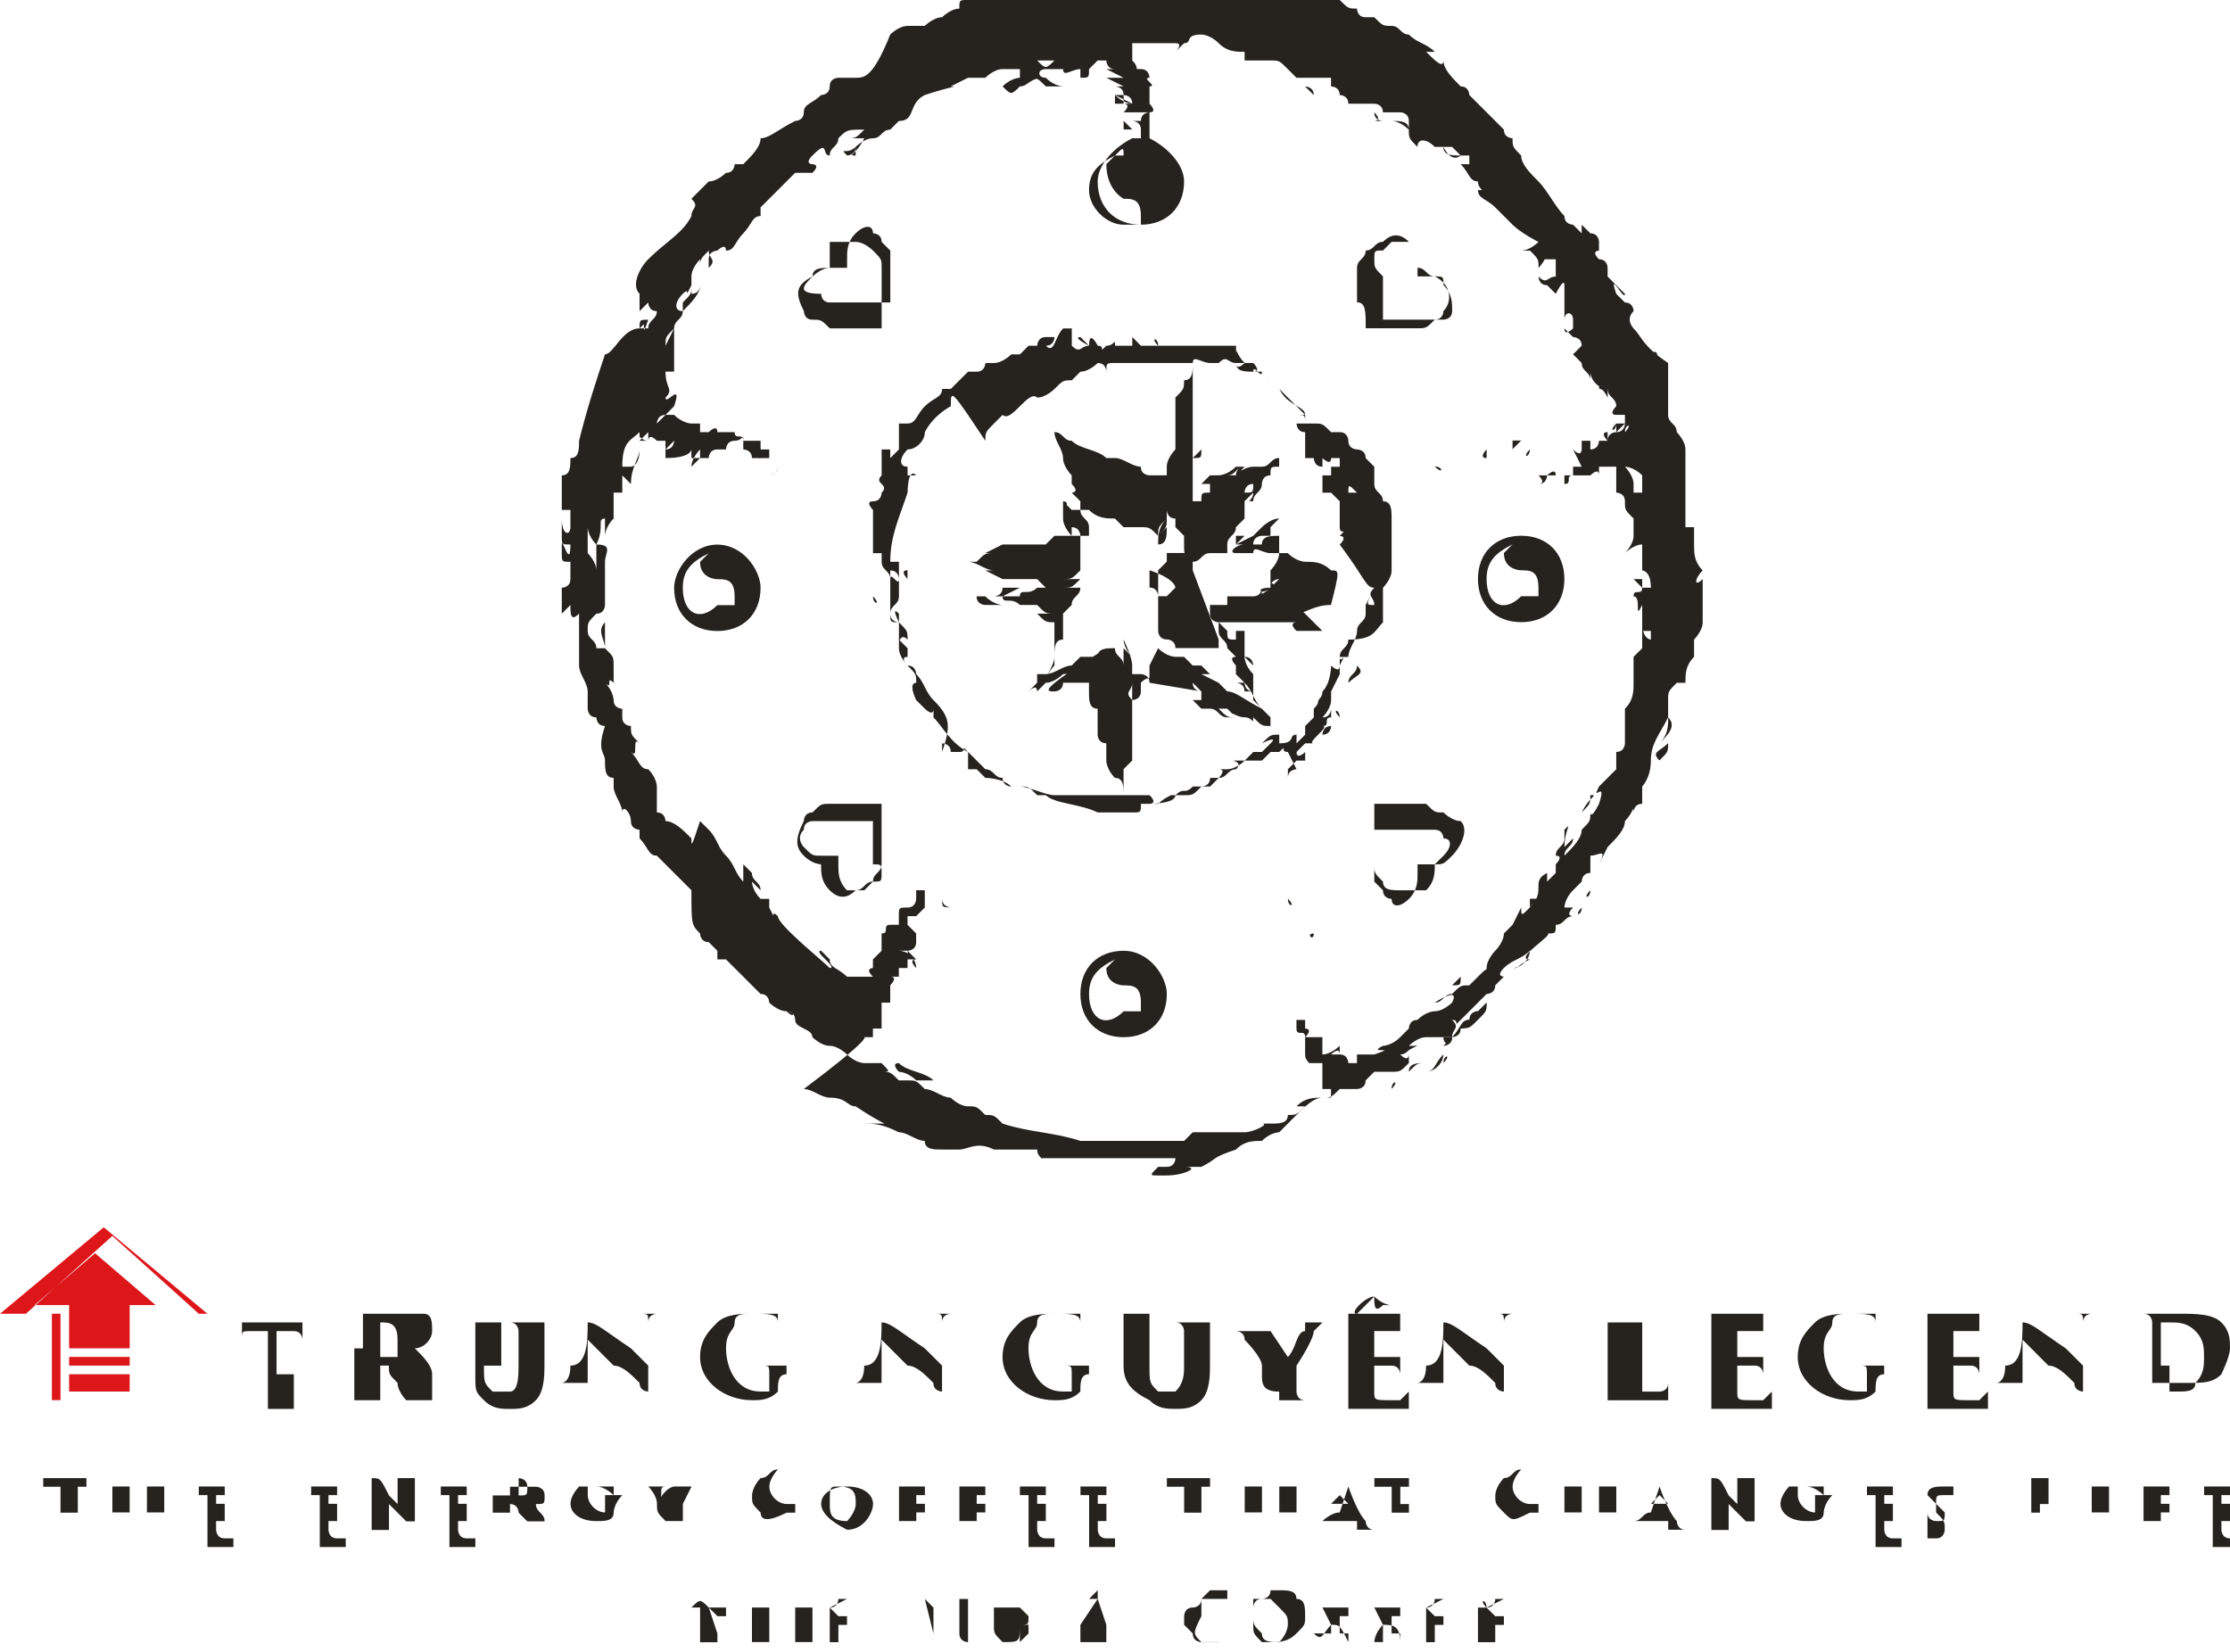 <svg width="54" height="40" viewBox="0 0 54 40" fill="none" xmlns="http://www.w3.org/2000/svg">
<g clip-path="url(#clip0_9883_4057)">
<path d="M33.697 26.368C33.697 26.159 33.906 26.159 33.697 26.368C33.697 26.159 33.697 26.159 33.697 26.368Z" fill="#26231E"/>
<path d="M34.533 25.95C34.742 25.95 34.952 25.741 34.952 25.531C34.742 25.741 34.742 25.95 34.533 25.95C34.742 25.95 34.324 25.95 34.533 25.95Z" fill="#26231E"/>
<path d="M34.953 25.739C34.953 25.53 35.162 25.53 34.953 25.739V25.739Z" fill="#26231E"/>
<path d="M32.859 26.16C32.649 26.16 32.859 26.369 32.859 26.16C32.649 26.369 32.859 26.369 32.859 26.16Z" fill="#26231E"/>
<path d="M34.534 25.741C34.743 25.531 34.743 25.531 34.534 25.741C34.534 25.531 34.534 25.531 34.534 25.741C34.325 25.741 34.115 25.741 34.115 25.95C34.325 25.741 34.325 25.741 34.534 25.741Z" fill="#26231E"/>
<path d="M35.162 25.117H34.953C34.953 25.326 35.162 25.326 35.162 25.117Z" fill="#26231E"/>
<path d="M33.906 25.53C34.116 25.53 34.116 25.53 33.906 25.53C34.116 25.32 34.325 25.32 34.325 25.32L33.906 25.53Z" fill="#26231E"/>
<path d="M36.001 24.273L35.792 24.483C35.792 24.483 35.582 24.483 35.582 24.692C35.582 24.692 35.373 24.692 35.373 24.901C35.582 24.901 35.582 24.901 35.792 24.692C36.001 24.483 36.001 24.483 36.001 24.273Z" fill="#26231E"/>
<path d="M19.047 24.483C18.838 24.273 18.838 24.273 18.629 24.273C18.838 24.273 19.047 24.483 19.047 24.483Z" fill="#26231E"/>
<path d="M27.626 3.555C27.417 3.764 27.626 3.764 27.626 3.555C27.626 3.764 27.626 3.764 27.626 3.555Z" fill="#26231E"/>
<path d="M27.209 2.926V3.135H27.418L27.209 2.926Z" fill="#26231E"/>
<path d="M31.186 21.762C31.186 21.971 31.395 21.971 31.186 21.762V21.762Z" fill="#26231E"/>
<path d="M31.814 22.605C31.604 22.605 31.814 22.815 31.814 22.605V22.605Z" fill="#26231E"/>
<path d="M34.742 11.297C34.952 11.297 34.952 11.506 34.742 11.297C34.952 11.297 34.952 11.297 34.742 11.297Z" fill="#26231E"/>
<path d="M37.256 10.465L37.465 10.674L37.256 10.465Z" fill="#26231E"/>
<path d="M37.046 10.883C36.836 10.883 36.836 10.883 37.046 10.883C36.836 11.092 37.046 11.092 37.046 10.883Z" fill="#26231E"/>
<path d="M36.836 10.668H36.627V10.877L36.836 10.668Z" fill="#26231E"/>
<path d="M35.999 11.092C35.999 10.883 35.999 10.883 35.999 10.883C35.999 10.883 35.789 11.092 35.999 11.092C35.789 11.092 35.789 11.092 35.999 11.092Z" fill="#26231E"/>
<path d="M23.024 21.971C23.024 21.971 22.814 21.971 22.814 21.762C22.814 21.971 22.814 21.971 23.024 21.971Z" fill="#26231E"/>
<path d="M18.838 11.297C18.838 11.506 18.629 11.506 18.629 11.506C18.838 11.506 18.838 11.297 18.838 11.297Z" fill="#26231E"/>
<path d="M18.419 11.089C18.21 11.089 18.419 10.88 18.419 11.089V11.089Z" fill="#26231E"/>
<path d="M18.418 11.297L18.627 11.506L18.418 11.297Z" fill="#26231E"/>
<path d="M41.231 13.813C41.022 13.604 41.022 13.394 41.022 13.185V12.976V12.766H40.813C40.813 12.557 40.813 12.348 40.813 12.139C40.813 11.929 40.813 11.929 40.813 11.72C40.813 11.511 40.813 11.511 40.813 11.301V11.511C40.813 11.301 40.813 11.092 40.813 10.883C40.813 10.673 40.603 10.464 40.603 10.464C40.603 10.255 40.394 10.255 40.394 10.046C40.394 10.046 40.394 10.046 40.394 9.836V9.627C40.394 9.627 40.394 9.627 40.394 9.418C40.394 9.418 40.394 9.418 40.394 9.208C40.394 9.208 40.394 9.208 40.394 8.999V8.79C40.394 8.58 40.394 8.58 40.394 8.79C39.766 8.371 39.766 8.162 39.557 7.952C39.557 7.952 39.348 7.743 39.557 7.534C39.557 7.534 39.557 7.325 39.348 7.325L39.138 7.115C38.929 6.487 39.348 7.325 39.348 7.115L39.138 6.906L38.929 6.697C38.929 6.697 38.929 6.697 38.929 6.487C38.929 6.487 38.929 6.278 38.72 6.278C38.511 6.069 38.72 6.069 38.72 6.069C38.72 6.069 38.72 6.069 38.72 5.859C38.72 5.859 38.72 5.65 38.511 5.65L38.301 5.441V5.65L38.092 5.441C38.092 5.441 37.883 5.441 37.883 5.232C37.673 5.022 37.464 4.604 37.255 4.394C37.045 4.185 36.836 3.976 36.836 3.766C36.627 3.557 36.627 3.557 36.627 3.348C36.627 3.348 36.417 3.348 36.417 3.139L36.208 2.929C35.999 2.72 35.999 2.72 35.79 2.511L35.58 2.301C35.58 2.301 35.58 2.092 35.371 2.092C35.162 1.883 34.952 1.673 34.952 1.464C34.952 1.673 34.743 1.464 34.534 1.255C34.534 1.255 34.534 1.255 34.743 1.255C34.534 1.046 34.324 1.046 34.115 0.836C33.906 0.836 33.906 0.627 33.697 0.627H33.487C33.487 0.627 33.487 0.627 33.697 0.627C33.487 0.627 33.487 0.627 33.278 0.418H33.069C32.859 0.418 32.859 0.208 32.859 0.208C32.65 0.208 32.65 0.208 32.441 -0.001C32.231 -0.21 32.022 -0.21 31.813 -0.21C31.813 -0.21 31.813 -0.001 31.604 -0.001C31.604 -0.001 31.604 -0.001 31.394 -0.21C31.185 -0.21 31.185 -0.42 31.185 -0.42H30.976H30.766V-0.21C29.929 -0.629 28.883 -0.629 28.045 -0.629C27.627 -0.629 27.208 -0.629 26.79 -0.629H26.58C26.58 -0.629 26.58 -0.629 26.79 -0.629C26.371 -0.629 26.371 -0.629 26.371 -0.42H26.162C26.162 -0.42 26.162 -0.629 25.952 -0.629C25.952 -0.629 25.743 -0.629 25.534 -0.42C25.324 -0.42 25.324 -0.42 25.115 -0.42C25.324 -0.42 25.324 -0.42 25.115 -0.21H24.906H24.697H24.487H24.278H24.069C24.069 -0.001 23.859 -0.001 23.65 -0.001H23.441C23.231 -0.001 23.231 -0.001 23.231 0.208C23.022 0.208 22.813 0.418 22.813 0.418C22.604 0.418 22.394 0.627 22.394 0.627C22.394 0.627 22.185 0.627 21.976 0.627C21.766 0.627 21.557 0.836 21.557 0.836C21.138 1.883 20.929 1.883 20.72 1.883C20.511 1.883 20.511 1.883 20.511 1.883C20.511 1.883 20.511 1.883 20.301 1.883C20.301 1.883 20.092 1.883 20.092 2.092C20.092 2.301 19.883 2.301 19.883 2.301C19.673 2.511 19.464 2.511 19.464 2.72C19.464 2.929 19.255 2.929 19.255 2.929C18.836 3.139 18.627 3.348 18.418 3.348C18.418 3.557 18.208 3.766 17.999 3.976H17.79C17.79 3.976 17.79 4.185 17.58 4.185C17.58 4.185 17.371 4.394 17.162 4.394L16.952 4.604L16.743 4.813C16.952 5.022 16.743 5.022 16.743 5.232C16.534 5.65 16.115 5.859 15.697 6.278C15.487 6.487 15.278 6.906 15.487 7.115V7.325C15.487 7.534 15.487 7.534 15.487 7.534C15.697 7.325 15.697 7.325 15.697 7.325C15.697 7.325 15.697 7.325 15.697 7.534C15.697 7.534 15.697 7.534 15.697 7.325C15.697 7.325 15.697 7.534 15.906 7.534C15.906 7.743 15.697 7.743 15.697 7.952H15.487C15.487 7.743 15.487 7.743 15.697 7.743C15.487 8.371 15.697 7.534 15.487 7.952C15.487 7.952 15.487 7.743 15.697 7.743L15.487 7.952C15.069 7.952 14.859 8.58 14.65 8.58C14.441 9.208 14.231 9.836 14.022 10.673C14.022 10.883 14.022 11.092 13.813 11.092C13.813 11.301 13.813 11.511 13.604 11.511V11.72V11.929C13.604 12.139 13.604 12.348 13.604 12.348H13.813C13.813 12.348 13.813 12.348 13.813 12.557C13.813 12.766 13.813 12.766 13.813 12.766C13.813 12.976 13.604 12.976 13.604 12.557C13.604 12.557 13.604 12.766 13.604 12.976C13.604 13.185 13.604 13.185 13.813 13.185C13.813 13.813 13.604 12.976 13.604 13.185V13.394C13.604 13.604 13.604 13.604 13.813 13.604C13.813 13.604 13.813 13.604 13.813 13.813V14.022C13.813 14.232 13.604 14.232 13.604 14.232C13.604 14.232 13.604 14.232 13.604 14.441V14.65C13.604 14.86 13.604 14.86 13.604 14.86L13.813 14.65C13.813 14.86 13.813 15.069 14.022 14.86C14.022 15.069 14.022 15.697 14.022 16.115C14.022 16.325 14.231 16.534 14.231 16.743C14.231 16.953 14.231 17.162 14.231 17.162C14.231 17.162 14.231 17.371 14.441 17.371C14.441 17.371 14.441 17.58 14.65 17.58C14.441 18.208 14.65 18.208 14.65 18.418C14.65 18.627 14.65 18.836 14.859 18.836V19.046C14.859 19.255 15.069 19.464 15.069 19.673C15.069 19.464 15.278 19.673 15.278 19.883C15.278 20.092 15.487 20.092 15.487 20.092C15.487 20.092 15.487 20.092 15.487 20.301C15.697 20.511 15.697 20.72 15.906 20.72L16.115 20.929L16.324 21.139L16.534 21.348L16.743 21.557C16.743 22.394 16.743 22.394 16.952 22.604C16.952 22.604 16.952 22.813 17.162 22.813C17.162 22.813 17.162 22.813 17.371 23.022C17.371 23.232 17.371 23.232 17.371 23.232H17.58C17.79 23.441 17.79 23.441 17.999 23.65C18.208 23.86 18.208 23.86 18.418 24.069C18.627 24.069 18.627 24.278 18.627 24.278C18.627 24.278 18.627 24.278 18.836 24.487C18.836 24.487 18.836 24.487 18.627 24.278C18.627 24.278 18.836 24.487 19.045 24.487C19.255 24.487 19.255 24.697 19.045 24.487C19.045 24.487 19.255 24.487 19.255 24.697C19.255 24.906 19.673 24.906 19.673 25.115C19.673 25.115 19.883 25.325 20.092 25.325C20.301 25.325 20.511 25.534 20.511 25.534C20.72 25.743 20.929 25.743 20.929 25.743H21.138H21.348C21.557 25.953 21.557 25.953 21.348 25.953C21.557 25.953 21.557 25.953 21.766 26.162H21.976C22.185 26.162 22.185 26.162 22.394 26.371C22.604 26.371 22.813 26.58 23.022 26.58C23.022 26.58 23.231 26.79 23.441 26.79C23.65 26.79 23.65 26.79 23.859 26.999C24.069 26.999 24.069 26.999 24.278 27.208C24.906 27.418 25.534 27.418 26.162 27.627C26.162 27.627 26.162 27.627 26.371 27.627C26.58 27.627 26.79 27.627 26.79 27.627C26.999 27.627 27.208 27.627 27.418 27.627C27.627 27.627 27.836 27.627 28.045 27.627H28.255C28.255 27.627 28.255 27.627 28.045 27.627C28.255 27.627 28.255 27.627 28.464 27.627H28.673L28.883 27.418C29.092 27.418 29.092 27.418 29.301 27.418H29.511H29.72H29.929H30.138C30.348 27.418 30.766 27.208 30.557 27.208H30.766C30.976 27.208 31.185 27.208 31.185 26.999C31.394 26.999 31.394 26.999 31.604 26.79H31.394C31.604 26.58 31.813 26.58 32.022 26.58C32.231 26.58 32.231 26.58 32.441 26.371H32.65C32.859 26.371 32.859 26.371 33.069 26.371C33.069 26.371 33.069 26.371 32.859 26.371C32.859 26.371 33.069 26.371 33.069 26.162C33.069 26.162 33.069 26.162 33.278 25.953C33.278 25.953 33.278 25.953 33.487 25.953C33.487 25.953 33.487 25.953 33.697 25.953C33.906 25.953 33.906 25.953 34.115 25.743C34.115 25.743 34.115 25.743 34.115 25.534C34.115 25.534 34.115 25.743 33.906 25.534C34.115 25.534 34.115 25.325 34.324 25.325H34.115C34.115 25.325 34.324 25.115 34.534 25.115C34.743 25.115 34.743 25.115 34.952 25.115C34.952 25.115 35.162 25.115 35.162 24.906C35.162 24.906 35.162 24.906 34.952 25.115C34.952 25.115 34.952 25.115 35.162 25.115L34.952 25.325C34.952 25.325 35.162 25.325 35.162 25.115C35.162 25.115 35.371 25.115 35.371 24.906C35.58 24.906 35.58 24.697 35.58 24.697C35.371 24.697 35.371 24.906 35.162 25.115C35.162 24.906 35.371 24.906 35.162 24.697C35.371 24.697 35.162 24.906 35.371 24.697C35.371 24.697 35.58 24.487 35.79 24.278L35.999 24.069C35.999 24.069 36.208 24.069 36.208 23.86C36.208 23.86 36.208 23.86 36.417 23.65C36.417 23.65 36.208 23.65 36.417 23.441C36.627 23.232 36.836 23.232 37.045 23.022C37.045 23.232 36.836 23.441 36.627 23.441C36.836 23.441 36.627 23.441 37.045 23.232C36.627 23.232 37.673 22.604 37.464 22.604C37.673 22.604 37.673 22.604 37.673 22.394C37.883 22.394 37.883 22.185 38.092 22.185C38.092 22.185 37.883 22.185 38.092 21.976H37.883C37.883 21.976 37.883 21.766 38.092 21.557C38.092 21.557 38.092 21.557 38.301 21.348C38.301 21.348 38.301 21.139 38.511 21.139V20.929V20.72C38.72 20.72 38.929 20.511 38.72 20.929L38.929 20.511C39.138 20.301 39.348 20.092 39.348 19.883C39.557 19.673 39.557 19.464 39.557 19.673C39.557 19.673 39.557 19.464 39.766 19.464C39.766 19.255 39.766 19.046 39.766 19.046C39.766 19.046 39.976 18.836 39.976 18.418C39.976 17.999 40.185 17.79 40.394 17.371C40.394 17.162 40.394 17.162 40.394 16.953C40.394 16.743 40.394 16.743 40.603 16.534H40.813C40.813 16.325 40.813 16.115 41.022 15.906C41.022 15.697 41.022 15.487 41.022 15.487C41.022 15.487 41.231 15.278 41.231 15.069V14.86V14.65C41.231 14.441 41.231 14.232 41.231 14.022C41.022 14.232 41.022 14.022 41.231 13.813ZM39.348 10.464C39.348 10.255 39.348 10.255 39.348 10.464C39.348 10.255 39.557 10.255 39.348 10.464C39.557 10.255 39.557 10.255 39.348 10.464ZM39.138 10.255C39.138 10.464 39.138 10.673 39.138 10.255C38.929 10.464 39.138 10.464 39.138 10.255ZM39.348 10.046C39.138 10.046 39.138 10.046 39.348 10.046C39.348 10.255 39.348 10.255 39.348 10.046ZM39.348 9.836C39.348 10.046 39.348 10.046 39.348 9.836C39.138 9.836 39.348 10.046 39.348 9.836ZM25.534 1.464C25.324 1.673 25.324 1.673 25.115 1.464C25.324 1.464 25.324 1.464 25.534 1.464ZM20.511 25.115C20.72 25.115 20.72 25.115 20.511 25.115V25.115ZM21.766 25.953C21.557 25.953 21.557 25.953 21.766 25.953C21.766 25.953 21.557 25.743 21.766 25.743C21.976 25.953 22.394 25.953 22.604 26.162C22.394 26.162 22.394 26.162 22.185 26.162C21.976 25.953 21.766 25.953 21.766 25.953ZM35.162 23.86C35.371 23.65 35.371 23.65 35.371 23.65C35.371 23.86 35.371 23.86 35.162 23.86ZM36.208 23.022C36.208 23.022 35.999 23.232 35.999 23.441C35.999 23.441 35.999 23.441 35.999 23.65L36.208 23.441C35.999 23.441 35.999 23.441 35.79 23.65C35.79 23.65 35.58 23.86 35.371 24.069L35.58 23.86C35.371 23.86 35.371 23.86 35.162 24.069C34.952 24.069 34.952 24.278 34.743 24.278C34.743 24.278 35.371 23.86 35.162 24.278C35.162 24.278 34.952 24.487 34.743 24.487C34.743 24.487 34.534 24.487 34.324 24.697C34.115 24.697 34.115 24.906 34.115 24.906C34.115 24.906 34.115 24.906 33.906 25.115C33.697 25.325 33.487 25.325 33.487 25.325C33.069 25.534 33.906 25.325 33.278 25.534C33.278 25.534 33.278 25.534 33.069 25.534C33.069 25.534 33.069 25.534 32.859 25.534C32.859 25.534 32.859 25.534 32.65 25.534C32.65 25.534 32.65 25.534 32.859 25.534H32.65C32.65 25.534 32.65 25.534 32.859 25.534C32.859 25.534 32.859 25.534 32.859 25.743C32.859 25.743 32.859 25.743 32.65 25.743C32.65 25.743 32.65 25.534 32.441 25.534C32.441 25.534 32.441 25.534 32.65 25.534H32.231C32.231 25.534 32.441 25.325 32.441 25.534C32.441 25.534 32.441 25.534 32.441 25.325H32.231C32.231 25.325 32.231 25.325 32.441 25.325C32.441 25.325 32.231 25.325 32.022 25.325C32.022 25.325 32.231 25.325 32.441 25.325C32.441 25.325 32.441 25.325 32.231 25.325H32.441C32.441 25.325 32.231 25.534 32.022 25.534V25.325V25.115C32.022 25.115 32.022 25.115 31.813 25.115H31.604C31.604 24.906 31.394 25.115 31.394 24.906C31.394 24.906 31.394 24.906 31.604 24.906V24.697H31.394H31.185C31.185 24.697 31.185 24.697 31.394 24.697C31.394 24.697 31.394 24.697 31.394 24.906C31.394 24.906 31.394 24.906 31.604 24.906C31.604 24.906 31.813 24.906 31.604 25.115V25.325V25.534C31.604 25.743 31.813 25.743 31.604 25.743C31.604 25.743 31.604 25.743 31.813 25.743C31.813 25.743 31.813 25.743 32.022 25.743C32.022 25.743 32.022 25.953 32.022 26.162C32.022 26.162 32.022 26.162 32.022 26.371H32.231V26.58C32.231 26.58 32.231 26.58 32.022 26.58C31.813 26.58 31.604 26.79 31.394 26.999L31.185 27.208C30.976 27.418 31.185 27.208 30.976 27.418C30.976 27.418 30.766 27.418 30.557 27.627C30.348 27.627 30.138 27.627 29.929 27.836C29.301 28.046 29.511 28.046 29.092 28.255H28.883C28.673 28.255 28.673 28.255 28.673 28.255C29.092 28.255 28.673 28.464 28.255 28.464C28.464 28.464 28.464 28.464 28.464 28.464H28.255H28.045C27.836 28.464 27.836 28.464 28.045 28.255H28.255C28.464 28.255 28.464 28.046 28.464 28.046C28.464 28.046 28.464 28.046 28.255 28.046C28.255 28.046 28.255 28.046 28.045 28.046H27.836C27.836 28.046 27.627 28.046 27.418 28.046H27.208H26.999C26.79 28.046 26.79 28.046 26.58 28.046C26.371 28.046 26.371 28.046 26.162 28.046H25.952H25.743C25.534 28.046 25.324 28.046 25.115 28.046C25.324 28.046 25.115 28.046 25.115 27.836C25.324 27.836 25.324 27.836 25.534 27.836H25.743H25.952C25.743 27.836 25.743 27.836 25.743 27.836C25.743 27.836 25.743 27.836 25.534 27.836H25.324C25.115 27.836 24.906 27.836 24.906 27.836C24.906 27.836 24.697 27.836 24.487 27.836C24.487 27.836 24.487 27.836 24.278 27.836C24.278 27.836 24.278 27.836 24.069 27.836H23.859H23.65C23.65 27.836 23.65 27.836 24.069 27.836C23.65 27.627 23.441 27.836 23.231 27.836H23.441C23.231 27.836 23.231 27.836 23.022 27.836C22.813 27.836 22.813 27.836 22.813 27.836C22.604 27.836 22.394 27.836 22.394 27.627C22.185 27.627 21.976 27.418 21.766 27.418C21.348 27.208 21.138 27.208 20.929 27.208C20.929 27.208 20.929 27.208 21.138 27.208H21.348H21.557H21.766C21.766 27.208 21.976 27.208 22.185 27.418C22.394 27.418 22.604 27.418 22.604 27.418H22.394C22.185 27.418 21.976 27.418 22.185 27.418C21.766 27.418 21.348 27.208 20.72 26.79C20.511 26.79 20.929 26.79 20.72 26.79C20.511 26.79 20.511 26.58 20.092 26.58C19.883 26.58 19.673 26.371 19.464 26.371C21.138 25.115 20.929 25.115 20.929 25.115C20.929 25.115 20.929 25.115 21.138 25.115C21.138 25.115 21.138 25.115 21.138 24.906H21.348C21.348 24.906 21.348 24.906 21.348 24.697C21.348 24.697 21.348 24.697 21.348 24.487V24.278C21.348 24.278 21.348 24.278 21.557 24.278C21.557 24.278 21.557 24.278 21.557 24.069V23.86C21.557 23.86 21.766 23.65 21.557 23.65H21.348C21.348 23.65 21.348 23.65 21.557 23.65H21.766V23.441C21.766 23.441 21.766 23.441 21.976 23.441V23.232H22.185L21.976 23.022C21.976 23.022 22.185 23.232 22.185 23.441C22.185 23.441 22.185 23.441 22.185 23.232V23.441C22.185 23.441 21.976 23.232 22.185 23.232C22.185 23.232 21.976 23.022 21.766 23.022H21.976C21.976 23.022 21.976 23.232 22.185 23.232L21.976 23.022C21.976 23.022 22.185 23.022 22.185 22.813C22.185 22.813 22.185 22.813 22.185 22.604L21.976 22.394V22.185C21.976 22.185 21.976 22.185 22.185 22.185L22.394 21.976C22.394 21.976 22.394 21.976 22.394 21.766V21.557C22.394 21.557 22.394 21.557 22.185 21.557C22.185 21.557 22.185 21.557 22.185 21.766C22.185 21.766 22.185 21.976 21.976 21.976C21.766 21.976 21.766 21.976 21.766 22.185C21.766 22.185 21.766 22.185 21.766 22.394C21.766 22.394 21.766 22.394 21.557 22.394C21.348 22.394 21.557 22.604 21.348 22.604C21.348 22.604 21.348 22.604 21.348 22.813C21.348 22.813 21.348 22.813 21.348 23.022L21.138 23.232C21.138 23.232 21.138 23.232 21.138 23.441C21.138 23.441 20.929 23.441 21.138 23.65C20.929 23.65 21.138 23.65 20.929 23.65C20.929 23.65 20.929 23.65 20.72 23.65C20.72 23.65 20.72 23.65 20.511 23.65C20.301 23.441 20.092 23.441 20.092 23.232C19.883 23.022 19.883 23.022 19.883 23.022C19.673 23.022 20.301 23.441 20.092 23.441C19.883 23.232 18.836 22.394 18.836 22.185C18.627 21.976 18.836 22.394 18.627 21.976V21.766H18.418C18.208 21.557 18.208 21.348 18.208 21.348L18.418 21.557C18.418 21.348 18.208 21.348 18.208 21.139C17.999 20.929 17.999 20.929 17.999 20.929C17.999 20.929 17.999 20.929 17.999 21.139V21.348C17.79 21.139 17.79 20.929 17.58 20.72C17.371 20.511 17.371 20.301 17.162 20.092L16.952 19.883C16.743 20.511 16.743 20.511 16.743 20.301C16.534 20.092 16.324 19.883 16.115 19.883C16.115 19.883 16.115 19.673 15.906 19.673C15.906 19.673 15.906 19.673 15.906 19.464V19.255V19.046C15.906 19.046 15.906 18.836 15.697 18.627C15.487 18.627 15.487 18.418 15.278 18.208C15.487 18.418 15.278 17.79 15.487 17.999C15.278 17.79 15.278 17.79 15.278 17.58C15.278 17.58 15.069 17.58 15.069 17.371V17.162C15.069 17.162 14.859 17.162 14.859 16.953C14.859 16.953 14.859 16.743 14.65 16.534C14.859 16.743 14.65 16.325 14.859 16.534C14.859 16.325 14.859 16.115 14.859 16.115C14.859 15.906 14.859 15.906 14.65 15.697C14.65 15.487 14.441 15.278 14.65 15.069C14.65 15.278 14.65 15.278 14.65 15.487C14.65 15.697 14.65 15.906 14.65 15.697C14.65 15.697 14.65 15.697 14.441 15.697C14.441 15.487 14.231 15.487 14.231 15.278C14.231 15.069 14.231 15.069 14.441 14.86C14.65 14.86 14.65 14.65 14.65 14.65V14.441V14.232C14.65 14.232 14.65 14.232 14.65 14.441C14.65 14.232 14.65 14.232 14.65 14.022V13.813V13.604C14.65 13.394 14.859 13.185 14.441 13.185V13.813C14.441 13.604 14.231 13.394 14.231 13.394C14.231 13.185 14.231 12.976 14.231 12.766C14.231 12.766 14.231 12.976 14.441 13.185C14.65 12.766 14.441 12.557 14.65 12.557C14.65 12.557 14.65 12.766 14.65 12.976C14.65 13.185 14.65 13.185 14.65 13.394C14.65 13.604 14.65 13.604 14.65 13.604C14.65 13.604 14.65 13.394 14.65 13.185C14.65 12.976 14.65 12.976 14.65 12.976C14.65 12.976 14.65 12.766 14.859 12.557C14.859 12.348 14.859 12.139 14.859 11.929H15.069C15.069 11.929 15.069 11.72 15.069 11.511L15.278 11.72C15.278 11.301 15.487 11.092 15.487 10.883C15.487 11.301 15.278 11.301 15.278 11.301H15.069C15.069 10.673 15.278 10.673 15.487 10.464V10.255C15.487 10.255 15.487 10.255 15.487 10.464C15.487 10.464 15.487 10.464 15.487 10.673L15.697 10.464C15.697 10.464 15.697 10.464 15.697 10.673C15.697 10.673 15.697 10.673 15.487 10.673C15.487 10.464 15.487 10.673 15.697 10.673C15.697 10.673 15.697 10.464 15.906 10.673H16.115V10.883L16.324 10.673C16.324 10.673 16.324 10.883 16.115 10.883V10.673C16.115 10.673 16.115 10.673 16.115 10.883C16.115 10.883 16.115 10.883 16.115 11.092C16.743 11.092 16.743 10.883 16.743 10.883V11.092L16.952 10.883C16.952 10.883 16.743 11.092 16.743 11.301C16.743 11.301 16.743 11.301 16.952 11.092H16.743L16.952 10.883V11.092C16.952 11.092 16.952 11.092 17.162 11.092V10.673V10.883V11.092C17.162 11.092 17.162 10.883 17.371 10.883C17.371 10.883 17.371 10.883 17.58 10.883C17.58 10.883 17.58 10.883 17.79 10.883C17.79 10.883 17.79 10.883 17.58 10.883C17.58 10.883 17.58 10.673 17.79 10.673C17.999 10.673 17.999 10.464 17.999 10.673V10.883C17.999 10.883 18.208 10.883 18.208 11.092C18.208 11.092 18.208 11.092 18.418 11.092H18.627C18.627 11.092 18.627 11.092 18.627 10.883C18.627 10.883 18.627 10.883 18.418 10.883C18.418 10.883 18.418 10.883 18.418 10.673H18.208C18.208 10.673 18.208 10.673 17.999 10.673C17.999 10.464 17.79 10.673 17.79 10.464C17.79 10.464 17.79 10.464 17.58 10.464C17.58 10.464 17.58 10.464 17.371 10.464C17.371 10.255 17.162 10.464 17.162 10.464C17.162 10.464 17.162 10.464 16.952 10.464C16.952 10.464 16.952 10.464 16.952 10.255C16.952 10.255 16.952 10.255 16.743 10.255C16.743 10.255 16.534 10.255 16.324 10.046C16.324 10.046 16.324 10.046 16.115 10.046C16.115 10.046 16.115 10.046 15.906 10.255C15.906 10.255 15.906 10.046 16.115 10.046L16.324 9.836C16.534 9.208 16.115 9.836 16.115 9.627C16.324 9.418 16.115 9.418 16.115 8.999H16.324V8.79C16.324 8.79 16.324 8.79 16.324 8.58C16.324 8.58 16.324 8.58 16.324 8.371C16.324 8.371 16.324 8.162 16.324 7.952V8.371C16.324 8.371 16.324 8.371 16.324 8.162C16.324 8.162 16.324 8.162 16.324 7.952L16.115 8.371C16.115 8.162 16.115 8.162 16.324 7.952C16.324 7.743 16.534 7.743 16.534 7.534C16.324 7.534 16.324 7.325 16.534 7.115C16.743 6.906 16.534 7.325 16.743 6.906C16.743 7.115 16.743 7.115 16.534 7.325V7.534C16.743 7.325 16.952 7.115 16.952 6.906C16.952 6.906 16.952 7.115 16.743 7.115C16.743 7.115 16.743 6.906 16.743 6.697C16.743 6.487 16.952 6.278 16.952 6.278C16.952 6.278 16.952 6.278 16.952 6.487C16.952 6.278 16.952 6.278 17.162 6.069C17.162 6.278 17.371 6.278 17.162 6.487V6.278C17.162 6.069 17.371 6.069 17.371 6.069C17.371 6.069 17.58 5.859 17.58 6.069C17.79 6.069 17.79 5.859 17.999 5.65C18.208 5.441 18.208 5.232 18.418 5.232C18.418 5.232 18.418 5.232 18.418 5.022L18.627 4.813L18.836 4.604L19.045 4.394L19.255 4.185C19.255 4.185 19.255 4.185 19.464 4.185H19.673C19.883 3.976 19.673 3.976 19.673 3.976C19.673 3.976 19.464 3.976 19.673 3.766C20.092 3.348 19.883 3.766 20.092 3.766C20.092 3.557 20.301 3.557 20.301 3.348C20.511 3.139 20.511 3.139 20.929 3.139C20.72 3.348 20.72 3.348 20.511 3.348H20.929C20.72 3.766 20.511 3.766 20.72 3.766V3.557C20.72 3.557 20.929 3.348 21.138 3.348C21.348 3.348 21.348 3.139 21.557 3.139L21.766 2.929H21.976C21.976 2.929 21.976 2.929 21.766 2.929C22.185 2.929 21.976 2.511 22.394 2.301C23.022 2.092 23.231 2.092 23.022 2.092L23.441 1.883H23.65H23.859C23.859 1.883 24.069 1.673 24.278 1.673C24.278 1.673 24.278 1.673 24.487 1.673C24.487 1.673 24.487 1.673 24.697 1.673C24.697 1.673 24.697 1.673 24.697 1.883C24.697 1.883 24.487 1.883 24.278 2.092C24.487 2.301 24.487 2.301 24.697 2.092C24.906 2.092 24.906 1.883 25.324 1.883C25.324 1.883 25.324 1.883 25.115 1.883H24.906C25.115 1.883 25.115 1.883 25.324 2.092C25.534 2.092 25.534 2.092 25.743 2.092C25.743 2.092 25.534 2.092 25.324 1.883C25.115 1.883 25.115 1.673 25.324 1.673C25.534 1.673 25.534 1.673 25.743 1.673C25.743 1.883 25.952 1.673 26.162 1.673V1.883C26.371 1.883 26.371 1.883 26.371 1.673C26.371 1.673 26.371 1.673 26.58 1.464C26.79 1.464 26.79 1.464 26.79 1.464C26.79 1.464 26.79 1.673 26.999 1.673H26.79L27.208 1.883C26.999 1.883 26.79 1.883 26.79 1.883H26.999C26.79 1.883 26.999 1.883 26.79 1.883L27.208 2.092H26.999C26.999 2.092 27.208 2.092 27.208 2.301H26.999L27.418 2.511C27.208 2.511 26.999 2.301 26.999 2.301V2.511C27.208 2.511 26.999 2.511 27.208 2.511V2.301C27.208 2.301 27.418 2.301 27.418 2.511H27.208C27.208 2.511 27.418 2.511 27.208 2.72C27.418 2.72 27.627 2.72 27.836 2.72C27.836 2.72 27.627 2.72 27.627 2.929H27.418C27.418 2.929 27.627 2.929 27.627 3.139V3.348C27.627 3.348 27.627 3.348 27.418 3.348C27.418 3.348 27.418 3.348 27.208 3.348C27.208 3.348 27.208 3.348 27.418 3.348C26.999 3.557 26.58 3.976 26.58 4.394C26.58 5.022 26.999 5.441 27.627 5.441C28.255 5.441 28.673 5.022 28.673 4.394C28.673 3.976 28.255 3.557 27.836 3.348C27.836 3.348 27.836 3.348 27.836 3.139C27.836 3.139 27.836 3.139 27.836 2.929V2.72C28.045 2.72 27.836 2.511 27.836 2.511C27.836 2.511 27.836 2.511 27.836 2.301V2.092C28.045 2.092 27.627 1.883 27.836 1.883C27.836 1.883 27.836 1.673 27.627 1.673H27.418C27.418 1.673 27.418 1.673 27.627 1.673C27.418 1.673 27.627 1.673 27.418 1.464C27.418 1.464 27.418 1.255 27.418 1.046H27.627H27.836C28.045 1.046 28.255 1.046 28.464 1.046C28.673 1.046 28.464 1.255 28.464 1.255L28.673 1.046C28.883 1.046 28.673 0.836 29.092 0.836C29.092 0.836 29.301 0.836 29.511 1.046C29.72 1.255 29.929 1.255 30.138 1.255C30.138 1.255 30.138 1.255 30.138 1.464C30.348 1.464 30.557 1.464 30.557 1.464H30.766C30.976 1.464 30.976 1.464 31.185 1.464C31.185 1.464 31.185 1.464 30.976 1.464H30.766C30.976 1.464 30.976 1.464 31.185 1.673L31.394 1.883H31.604C31.604 1.883 31.604 1.883 31.813 1.883C31.813 1.883 31.813 1.883 32.022 1.883C32.022 1.883 32.022 1.883 32.231 1.883V2.092C32.231 2.092 32.441 2.092 32.441 2.301C32.441 2.301 32.65 2.301 32.65 2.511C32.859 2.511 32.859 2.511 33.069 2.511H33.278C33.278 2.511 33.487 2.511 33.487 2.72H33.697C33.697 2.72 33.697 2.72 33.906 2.72C33.906 2.72 34.115 2.72 34.115 2.929V3.139C34.115 2.929 33.906 2.929 33.697 2.929H33.487C33.487 2.929 33.278 2.929 33.278 2.72C33.487 2.929 33.278 2.929 33.278 2.929C33.278 2.929 33.278 2.929 33.487 2.929H33.697C33.906 2.929 34.115 3.139 34.115 3.139C34.115 3.348 34.115 3.348 34.324 3.557C34.324 3.348 34.534 3.348 34.743 3.557C34.743 3.557 34.743 3.557 34.952 3.557C34.952 3.557 34.952 3.557 35.162 3.557L35.371 3.766C35.371 3.766 35.162 3.976 34.952 3.557C34.952 3.766 35.162 3.766 35.371 3.766H35.58C35.58 3.766 35.58 3.766 35.58 3.976C35.58 3.976 35.58 3.976 35.371 3.976C35.58 4.185 35.58 4.394 35.79 4.394C35.79 4.604 35.999 4.604 35.79 4.604C35.79 4.813 35.999 4.813 36.208 5.022C36.417 5.232 36.417 5.232 36.627 5.441C36.836 5.65 37.255 5.859 37.255 5.859C37.255 5.859 37.045 6.069 36.836 6.069C36.836 6.069 36.836 6.069 37.045 6.069H37.255C37.255 6.069 37.255 6.069 37.255 6.278C37.464 6.278 37.464 6.278 37.464 6.278H37.673V6.487C37.673 6.487 37.673 6.487 37.673 6.697C37.464 6.697 37.464 6.906 37.255 6.697C37.255 6.697 37.255 6.906 37.464 6.906L37.673 7.115C37.673 7.115 37.883 6.697 37.883 6.906C37.883 7.115 37.883 7.115 37.883 7.325C37.883 7.325 37.883 7.534 37.883 7.743C37.883 7.534 38.092 7.534 38.092 7.743C38.092 7.743 38.092 7.743 38.092 7.952C38.092 7.952 37.883 8.162 37.883 7.952L38.092 8.162C38.092 8.162 38.301 8.162 38.301 8.371L38.092 8.58C38.092 8.58 38.092 8.58 38.301 8.79C38.301 8.999 38.511 8.999 38.511 9.208V8.999C38.511 9.208 38.72 9.418 38.929 9.418C38.929 9.627 39.138 9.627 39.138 9.836C39.138 9.836 38.929 10.046 39.138 10.046C39.138 10.046 39.138 10.046 39.348 10.046C39.348 10.046 39.348 10.046 39.348 10.255C39.348 10.255 39.348 10.464 39.138 10.464C39.138 10.464 39.138 10.464 39.138 10.255C39.138 10.255 39.138 10.255 39.348 10.255C39.348 10.255 39.348 10.255 39.138 10.464C39.138 10.464 38.929 10.464 38.929 10.673C38.929 10.673 38.72 10.464 38.929 10.464C38.929 10.464 38.929 10.464 38.929 10.673C38.929 10.673 38.929 10.673 38.72 10.673V10.883C38.72 10.883 38.72 10.883 38.72 10.673C38.72 10.673 38.72 10.883 38.511 10.883V10.673C38.511 10.673 38.511 10.883 38.511 11.092C38.511 11.092 38.511 10.883 38.511 10.673H38.301C38.301 10.673 38.301 10.673 38.301 10.883C38.301 10.883 38.301 11.092 38.092 10.883L38.301 11.301H38.092H37.883C37.883 11.301 37.883 11.301 38.092 11.301V11.511C37.883 11.511 38.092 11.72 37.883 11.72V11.511C37.883 11.511 37.883 11.511 38.092 11.511H37.883C37.883 11.511 37.883 11.511 37.673 11.511H37.464C37.464 11.511 37.464 11.72 37.255 11.72C37.255 11.72 37.464 11.72 37.255 11.511C37.255 11.511 37.255 11.511 37.464 11.511C37.464 11.511 37.673 11.301 37.673 11.511H37.883H38.092C38.092 11.511 38.092 11.511 38.301 11.511H38.511C38.511 11.511 38.72 11.301 38.72 11.511C38.72 11.511 38.72 11.511 38.72 11.301C38.72 11.301 38.72 11.301 38.72 11.511C38.72 11.511 38.72 11.511 38.72 11.301C38.72 11.301 38.929 11.301 39.138 11.301V11.511V11.72V11.929C39.138 11.929 39.348 11.929 39.348 12.139C39.348 12.348 39.557 12.348 39.557 12.348C39.557 12.348 39.557 12.348 39.557 12.139C39.557 12.139 39.557 12.139 39.557 11.929C39.557 11.929 39.557 11.929 39.557 11.72C39.557 11.511 39.348 11.301 39.348 11.301C39.348 11.301 39.557 11.301 39.766 11.511C39.766 11.511 39.766 11.511 39.766 11.72V11.929C39.766 11.929 39.766 11.092 39.766 11.511C39.766 11.72 39.766 11.72 39.766 11.929H39.348C39.348 11.929 39.348 12.139 39.557 12.139C39.557 12.348 39.557 12.348 39.557 12.348L39.348 12.139C39.348 12.348 39.348 12.348 39.557 12.557C39.557 12.766 39.557 12.766 39.557 12.976C39.557 13.185 39.348 13.394 39.348 13.394C39.348 13.394 39.557 13.185 39.766 13.185C39.766 13.185 39.766 13.185 39.766 13.394C39.766 13.604 39.766 13.604 39.766 13.813C39.766 13.813 39.976 13.813 39.976 14.232C39.976 14.232 39.976 14.232 39.766 14.232C39.766 14.232 39.766 14.232 39.766 14.022H39.557L39.766 14.232C39.766 14.441 39.557 14.232 39.557 14.441C39.766 14.441 39.557 15.069 39.766 14.65V14.86C39.766 14.86 39.766 15.069 39.766 15.278C39.766 15.278 39.766 15.278 39.976 15.278V15.487C39.976 15.487 39.766 15.487 39.766 15.069V15.278C39.766 15.487 39.766 15.697 39.766 15.697L39.557 15.906C39.557 16.115 39.557 16.325 39.557 16.534C39.557 16.743 39.557 16.953 39.348 17.162C39.348 17.162 39.348 17.162 39.348 17.371C39.348 17.371 39.348 17.371 39.348 17.58V17.79C39.348 17.79 39.557 17.371 39.348 17.58C39.348 17.58 39.348 17.79 39.348 17.999C39.348 17.999 39.348 18.208 39.138 18.208C39.138 18.418 39.138 18.418 39.138 18.627C39.138 18.627 39.138 18.627 38.929 18.836L38.72 19.046C38.511 19.464 38.929 18.836 38.72 19.464C38.511 19.883 38.511 19.673 38.511 19.673C38.511 19.883 38.511 19.883 38.301 20.092C38.301 20.301 38.092 20.511 37.883 20.72C37.883 20.511 38.092 20.511 38.092 20.301L37.883 20.511C37.883 20.092 38.092 19.883 37.883 20.092V20.301C37.883 20.511 37.673 20.511 37.673 20.72C37.883 20.72 37.673 20.929 37.673 20.929C37.673 21.139 37.673 21.139 37.673 21.139L37.464 21.348C37.464 21.348 37.464 21.348 37.464 21.139C37.045 21.348 37.464 21.557 37.045 21.976C36.836 22.185 36.836 22.185 36.836 21.976L36.627 22.394L36.417 22.604C36.417 22.813 36.208 23.022 36.208 23.022ZM27.208 4.813C27.418 4.813 27.627 4.813 27.627 5.232C27.627 5.441 27.627 5.441 27.627 5.441C27.418 5.441 27.418 5.441 27.208 5.441C26.79 5.441 26.371 5.022 26.371 4.604C26.371 4.185 26.58 3.976 26.999 3.766L26.79 3.976C26.79 4.604 27.208 4.813 27.208 4.813ZM27.208 3.766C26.999 3.766 26.999 3.766 26.999 3.766C27.208 3.557 27.208 3.557 27.208 3.766ZM38.929 20.72C39.138 20.511 39.138 20.511 38.929 20.72V20.72Z" fill="#26231E"/>
<path d="M39.975 8.577C39.975 8.786 39.975 8.995 39.975 8.995C40.184 8.786 40.184 8.367 39.975 8.577Z" fill="#26231E"/>
<path d="M31.604 2.094C31.604 2.094 31.813 2.094 31.813 2.303L31.604 2.094Z" fill="#26231E"/>
<path d="M40.184 18.415C40.394 18.205 40.394 18.205 40.394 17.996C40.184 18.205 39.975 18.205 40.184 18.415Z" fill="#26231E"/>
<path d="M40.395 17.371C40.395 17.58 40.395 17.79 40.185 17.999C40.395 17.79 40.604 17.58 40.395 17.371Z" fill="#26231E"/>
<path d="M38.302 21.977C38.093 22.186 38.302 22.186 38.302 21.977V21.977Z" fill="#26231E"/>
<path d="M37.256 6.485C37.465 6.276 37.465 6.066 37.465 6.066H37.256C37.047 6.066 37.047 6.066 37.047 6.066C37.256 6.276 37.256 6.276 37.256 6.485Z" fill="#26231E"/>
<path d="M38.511 21.559C38.302 21.768 38.511 21.768 38.511 21.559C38.511 21.768 38.511 21.977 38.511 21.559Z" fill="#26231E"/>
<path d="M38.93 9.63V9.421C38.721 9.212 38.721 9.002 38.721 9.212C38.721 9.63 38.721 9.212 38.93 9.63Z" fill="#26231E"/>
<path d="M20.722 3.555C20.512 3.764 20.303 3.555 20.512 3.764C20.512 3.764 20.722 3.764 20.722 3.555Z" fill="#26231E"/>
<path d="M39.557 17.16H39.348L39.557 17.369V17.16Z" fill="#26231E"/>
<path d="M37.047 21.971L37.256 21.762H37.047V21.971Z" fill="#26231E"/>
<path d="M38.51 19.254C38.51 19.463 38.51 19.463 38.301 19.672C38.51 19.254 38.719 19.254 38.51 19.254Z" fill="#26231E"/>
<path d="M27.209 23.023C26.581 23.023 26.162 23.442 26.162 24.07C26.162 24.698 26.581 25.116 27.209 25.116C27.837 25.116 28.255 24.698 28.255 24.07C28.255 23.651 27.837 23.023 27.209 23.023ZM26.371 24.07C26.371 23.651 26.581 23.442 26.999 23.233L26.79 23.442C26.79 23.861 27.209 23.861 27.209 23.861C27.418 23.861 27.627 23.861 27.627 24.279C27.627 24.489 27.627 24.489 27.627 24.489C27.418 24.489 27.418 24.489 27.209 24.489C26.79 24.907 26.371 24.698 26.371 24.07Z" fill="#26231E"/>
<path d="M37.882 14.019C37.882 13.391 37.464 12.973 36.836 12.973C36.208 12.973 35.789 13.391 35.789 14.019C35.789 14.647 36.208 15.066 36.836 15.066C37.464 15.066 37.882 14.647 37.882 14.019ZM35.998 14.019C35.998 13.601 36.208 13.391 36.626 13.182L36.417 13.391C36.417 13.81 36.836 13.81 36.836 13.81C37.045 13.81 37.254 13.81 37.254 14.229C37.254 14.438 37.254 14.438 37.254 14.438C37.045 14.438 37.045 14.438 36.836 14.438C36.417 14.856 35.998 14.647 35.998 14.019Z" fill="#26231E"/>
<path d="M17.371 13.188C16.743 13.188 16.324 13.815 16.324 14.234C16.324 14.862 16.743 15.28 17.371 15.28C17.999 15.28 18.417 14.862 18.417 14.234C18.417 13.815 17.999 13.188 17.371 13.188ZM16.534 14.234C16.534 13.815 16.743 13.606 17.161 13.397L16.952 13.606C16.952 14.025 17.371 14.025 17.371 14.025C17.58 14.025 17.789 14.025 17.789 14.443C17.789 14.653 17.789 14.653 17.789 14.653C17.58 14.653 17.58 14.653 17.371 14.653C16.952 15.071 16.534 14.862 16.534 14.234Z" fill="#26231E"/>
<path d="M33.071 7.949C33.28 7.949 33.489 7.949 33.489 7.949C33.699 7.949 33.908 7.949 33.908 7.949C34.117 7.949 34.117 7.949 34.326 7.949C34.536 7.949 34.536 7.949 34.745 7.74C34.954 7.74 34.954 7.531 34.954 7.531C35.164 7.321 35.164 6.903 34.745 6.693C34.536 6.693 34.536 6.484 34.326 6.484C34.326 6.275 34.326 6.066 34.117 5.856C33.908 5.647 33.699 5.647 33.489 5.856C33.28 5.856 33.28 6.066 33.071 6.066C33.071 6.275 32.861 6.275 32.861 6.484C32.861 6.693 32.861 6.693 32.861 6.903C32.861 7.112 32.861 7.112 32.861 7.321C33.071 7.321 33.071 7.531 33.071 7.949ZM33.28 6.275C33.28 6.066 33.28 6.066 33.489 6.066L33.699 5.856C33.908 5.856 34.117 5.856 34.117 5.856C34.326 6.066 34.326 6.275 34.326 6.484C34.326 6.484 34.326 6.484 34.326 6.693C34.326 6.693 34.326 6.693 34.536 6.693H34.745C34.954 6.693 34.954 6.693 34.954 6.903C35.164 7.112 35.164 7.321 35.164 7.531C35.164 7.74 34.954 7.74 34.954 7.74H34.745C34.536 7.74 34.536 7.74 34.326 7.74C34.117 7.74 33.908 7.74 33.699 7.74H33.489C33.489 7.531 33.489 7.321 33.489 7.112C33.489 6.903 33.489 6.903 33.489 6.693C33.28 6.484 33.28 6.484 33.28 6.275Z" fill="#26231E"/>
<path d="M19.675 7.742C19.884 7.742 19.884 7.742 20.093 7.951C20.303 7.951 20.303 7.951 20.512 7.951C20.721 7.951 20.931 7.951 20.931 7.951C21.14 7.951 21.14 7.951 21.349 7.951C21.349 7.742 21.349 7.533 21.349 7.324C21.349 7.114 21.349 7.114 21.349 6.905C21.349 6.696 21.349 6.696 21.349 6.486C21.349 6.277 21.349 6.277 21.14 6.068C21.14 6.068 20.931 5.858 20.721 5.858C20.512 5.858 20.303 5.858 20.093 5.858C20.093 6.068 20.093 6.277 20.093 6.486C19.884 6.486 19.675 6.486 19.675 6.696C19.256 6.905 19.256 7.114 19.466 7.533C19.466 7.533 19.466 7.742 19.675 7.742ZM19.675 6.696C19.675 6.696 19.884 6.486 20.093 6.486H20.303C20.303 6.486 20.303 6.486 20.512 6.486C20.512 6.486 20.512 6.486 20.512 6.277C20.512 6.068 20.512 5.858 20.721 5.649C20.931 5.44 21.14 5.44 21.14 5.649C21.14 5.649 21.349 5.649 21.349 5.858L21.559 6.068V6.277C21.559 6.486 21.559 6.486 21.559 6.696C21.559 6.905 21.559 7.114 21.559 7.324H21.349C21.14 7.324 20.931 7.324 20.721 7.324C20.512 7.324 20.512 7.324 20.303 7.324C20.093 7.324 20.093 7.324 20.093 7.324C19.884 7.324 19.884 7.114 19.884 7.114C19.256 7.114 19.466 6.905 19.675 6.696Z" fill="#26231E"/>
<path d="M34.954 19.674C34.744 19.674 34.744 19.674 34.535 19.465C34.326 19.465 34.326 19.465 34.117 19.465C33.907 19.465 33.698 19.465 33.698 19.465C33.489 19.465 33.489 19.465 33.279 19.465C33.279 19.674 33.279 19.883 33.279 20.093C33.279 20.302 33.279 20.302 33.279 20.511C33.279 20.721 33.279 20.721 33.279 20.93C33.279 21.139 33.279 21.139 33.489 21.349C33.489 21.558 33.698 21.558 33.907 21.558C34.117 21.558 34.326 21.558 34.535 21.558C34.744 21.349 34.744 21.139 34.744 20.93C34.954 20.93 34.954 20.93 35.163 20.721C35.372 20.511 35.582 20.093 35.372 19.883C35.163 19.883 34.954 19.674 34.954 19.674ZM34.954 20.721L34.744 20.93H34.535C34.535 20.93 34.535 20.93 34.326 20.93C34.326 20.93 34.326 20.93 34.326 21.139C34.326 21.349 34.326 21.558 34.117 21.767C33.907 21.977 33.698 21.977 33.698 21.767C33.698 21.767 33.489 21.767 33.489 21.558L33.279 21.349V21.139C33.279 20.93 33.279 20.93 33.279 20.721C33.279 20.511 33.279 20.302 33.279 20.093H33.489C33.698 20.093 33.907 20.093 34.117 20.093C34.326 20.093 34.326 20.093 34.535 20.093C34.744 20.093 34.744 20.093 34.744 20.093C34.954 20.093 34.954 20.302 34.954 20.302C35.163 20.302 35.163 20.511 34.954 20.721Z" fill="#26231E"/>
<path d="M21.347 19.465C21.138 19.465 20.929 19.465 20.929 19.465C20.719 19.465 20.51 19.465 20.51 19.465C20.301 19.465 20.301 19.465 20.091 19.465C19.882 19.465 19.882 19.465 19.673 19.674C19.464 19.674 19.464 19.883 19.464 19.883C19.254 20.302 19.254 20.511 19.464 20.721C19.673 20.93 19.882 20.93 19.882 20.93C19.882 21.139 19.882 21.349 20.091 21.558C20.301 21.767 20.51 21.767 20.719 21.558C20.929 21.558 20.929 21.349 21.138 21.349C21.138 21.139 21.347 21.139 21.347 20.93C21.347 20.721 21.347 20.721 21.347 20.511C21.347 20.302 21.347 20.302 21.347 20.093C21.347 20.093 21.347 19.883 21.347 19.465ZM21.347 21.139C21.347 21.349 21.347 21.349 21.138 21.349L20.929 21.558C20.719 21.558 20.51 21.558 20.51 21.558C20.301 21.349 20.301 21.139 20.301 20.93C20.301 20.93 20.301 20.93 20.301 20.721C20.301 20.721 20.301 20.721 20.091 20.721H19.882C19.673 20.721 19.673 20.721 19.464 20.511C19.464 20.511 19.254 20.302 19.464 20.093C19.464 19.883 19.673 19.883 19.673 19.883H19.882C20.091 19.883 20.091 19.883 20.301 19.883C20.51 19.883 20.719 19.883 20.929 19.883H21.138C21.138 20.093 21.138 20.302 21.138 20.511C21.138 20.721 21.138 20.721 21.138 20.93C21.347 20.93 21.347 20.93 21.347 21.139Z" fill="#26231E"/>
<path d="M33.489 15.069C33.489 15.069 33.489 14.86 33.489 14.651C33.489 14.441 33.489 14.232 33.489 14.232C33.489 14.232 33.698 14.023 33.698 13.814C33.698 13.604 33.698 13.395 33.698 13.395C33.698 13.186 33.698 13.186 33.698 12.976C33.698 12.767 33.698 12.558 33.698 12.348C33.698 12.348 33.698 12.348 33.698 12.558C33.698 12.348 33.698 12.139 33.489 12.139C33.489 11.93 33.279 11.93 33.279 11.721C33.279 11.721 33.279 11.721 33.279 11.511C33.279 11.511 33.279 11.511 33.279 11.302C33.279 11.302 33.279 11.302 33.07 11.093C33.07 10.883 32.861 10.883 32.861 10.883C32.861 10.883 32.651 10.883 32.651 10.674C32.651 10.674 32.651 10.465 32.442 10.465C32.442 10.465 32.442 10.465 32.233 10.465H32.024C32.024 10.465 32.024 10.465 32.233 10.465C32.024 10.255 32.024 10.255 31.814 10.255C31.814 10.255 31.814 10.255 31.605 10.255C31.605 10.255 31.605 10.255 31.605 10.046C31.605 9.837 31.186 9.837 30.977 9.418C30.977 9.418 30.768 9.209 30.558 9C30.558 9.209 30.349 8.79 30.349 9C30.14 9 29.931 9 29.931 8.79C29.721 8.79 29.721 8.581 29.512 8.79H29.303C29.093 8.79 28.884 8.581 28.884 8.79C28.465 8.79 28.465 8.79 28.047 8.79C27.838 8.79 27.628 8.79 27.419 8.79H27.21H27C26.791 8.79 26.791 8.79 26.791 9C26.791 9 26.791 8.79 26.582 8.79C26.582 8.79 26.372 9 26.163 9L25.954 9.209C25.744 9.209 25.744 9.209 25.535 9.418C25.535 9.418 25.326 9.628 25.117 9.628C24.907 9.418 24.489 10.255 24.279 10.046L24.07 10.255C23.861 10.465 23.861 10.465 23.861 10.674C23.024 9.418 23.024 9.418 23.024 9.837C23.024 9.837 22.605 10.046 22.396 10.465C22.396 10.674 22.186 10.883 21.977 10.883C21.768 11.093 21.768 11.302 21.977 11.302C21.977 11.302 21.977 11.302 21.977 11.511C21.977 11.511 21.977 11.511 22.186 11.511C21.977 11.302 21.977 11.93 21.977 11.93C21.768 12.558 21.558 12.976 21.558 13.604H21.768V13.814V14.023C21.768 14.232 21.558 13.814 21.558 14.023V14.232C21.558 14.232 21.558 14.441 21.558 14.651C21.558 14.86 21.558 14.651 21.558 14.86C21.558 15.069 21.558 15.069 21.768 15.069C21.768 15.069 21.768 15.488 21.768 15.697C21.768 15.907 21.977 16.116 21.977 16.116C22.186 16.325 22.186 16.325 22.186 16.535C21.977 16.535 22.186 16.953 22.186 16.953C22.186 16.953 22.186 16.953 22.396 17.162C22.396 17.162 22.605 17.372 22.605 17.162C22.605 17.372 22.605 17.162 22.605 17.372C22.814 17.581 23.024 18 23.442 18.209C23.442 18.209 23.442 18.209 23.442 18.418V18.628H23.651C23.651 18.628 23.651 18.628 23.861 18.837C23.861 18.837 24.279 18.837 24.489 19.046H24.698C24.907 19.046 24.907 19.046 25.117 19.256H25.326C25.535 19.465 26.163 19.465 26.582 19.674H26.791C27 19.674 27.21 19.674 27.419 19.674C27.628 19.674 27.628 19.674 27.628 19.465C27.838 19.465 27.838 19.465 27.838 19.465C27.838 19.465 28.465 19.465 28.465 19.256H28.675C28.884 19.256 28.884 19.256 29.093 19.046C29.093 19.046 29.303 19.046 29.303 18.837C29.512 18.837 29.512 18.837 29.512 18.837C29.512 18.837 29.721 18.628 29.512 18.628C29.512 18.628 29.512 18.628 29.721 18.628H29.931C29.931 18.628 29.931 18.628 29.721 18.628C29.721 18.628 29.931 18.628 30.14 18.418H30.349H30.558C30.768 18.209 30.558 18.418 30.768 18.209C30.768 18.209 30.768 18.209 30.977 18.209C31.186 18 30.977 18.209 31.186 18.209C31.186 18.209 31.186 18.209 30.977 18.209C30.977 18.209 30.977 18.209 31.186 18.209L31.396 18.628C31.396 18.628 31.186 18.628 31.186 18.837V18.628L31.396 18.418H31.605C31.605 18.418 31.605 18.418 31.605 18.209C31.605 18.209 31.396 18.418 31.396 18.209C31.396 18.209 31.396 18.209 31.605 18C31.814 18 31.605 18 31.814 18C31.605 18 32.233 17.581 32.024 17.581C32.233 17.581 32.024 17.372 32.233 17.372C32.233 17.372 32.233 17.372 32.233 17.162C32.233 17.162 32.233 17.372 32.024 17.372C32.024 17.372 32.233 17.162 32.233 16.953C32.233 16.953 32.233 16.953 32.233 17.162C32.233 17.162 32.233 17.162 32.233 16.953V16.744L32.442 16.325V16.116V15.907C32.442 15.697 32.651 15.697 32.651 15.488C33.279 15.488 33.279 15.279 33.489 15.069ZM21.14 14.441C21.14 14.651 21.349 14.651 21.14 14.441V14.441ZM33.279 13.395C33.279 13.604 33.279 13.604 33.279 13.395V13.395ZM33.279 11.93C33.07 11.93 33.07 11.93 33.279 11.93V11.93ZM32.861 11.93C32.651 11.93 32.651 11.93 32.651 11.93C32.651 11.721 32.651 11.721 32.861 11.93C32.861 11.721 32.651 11.721 32.861 11.93ZM21.768 13.814C21.558 13.814 21.558 13.814 21.768 13.814V13.814ZM28.047 19.674C28.256 19.674 28.256 19.674 28.047 19.674V19.674ZM32.233 17.581C32.233 17.581 32.233 17.79 32.024 17.79C32.024 17.79 32.024 17.581 32.233 17.581ZM32.651 16.535C32.651 16.325 32.861 16.325 32.861 16.116C33.07 16.325 32.861 16.325 32.651 16.535ZM33.279 14.232C33.07 14.441 33.279 14.441 33.279 14.232C33.07 14.441 33.07 14.441 33.279 14.232C33.07 14.441 33.279 14.441 33.279 14.651C33.07 14.651 33.07 14.651 33.279 14.232L33.07 14.651V14.86C33.07 15.069 32.861 15.069 32.861 15.279C32.861 15.488 32.651 15.697 32.651 15.907H32.442C32.442 16.116 32.651 15.697 32.442 16.116C32.442 16.325 32.233 16.116 32.233 16.116C32.233 16.116 32.233 16.535 32.024 16.744C32.024 16.744 32.024 16.744 32.024 16.535V16.744C32.024 16.535 32.024 16.535 32.024 16.535V16.744C32.024 16.953 31.814 16.953 32.024 16.953C31.814 16.953 32.024 16.953 31.814 17.162V17.372L31.605 17.581V17.79L31.396 18C31.396 18 31.396 18 31.396 17.79C31.186 17.79 31.396 18 30.977 18V17.79C30.768 17.79 30.768 17.79 30.558 18C30.558 18 30.977 17.79 30.768 18C30.768 18 30.768 18 30.558 18.209C30.558 18.209 30.558 18.209 30.349 18.209C30.349 18.209 30.349 18.209 30.14 18.418C29.931 18.418 29.931 18.418 29.931 18.418C29.721 18.418 30.14 18.418 29.931 18.628C29.721 18.628 29.721 18.837 29.512 18.837C29.512 18.837 29.512 18.837 29.303 19.046C29.303 19.046 29.303 19.046 29.093 19.046H28.884C28.675 19.256 28.675 19.046 28.465 19.256H28.256C28.465 19.256 28.256 19.256 28.047 19.465H27.838C27.838 19.465 28.047 19.465 27.838 19.256H27.419C27.21 19.256 27.21 19.256 27 19.256C26.791 19.256 26.791 19.256 26.582 19.256C26.582 19.256 26.791 19.256 27 19.256H26.582C26.582 19.256 26.582 19.256 26.372 19.256C26.372 19.256 26.163 19.256 25.954 19.256C25.954 19.256 25.954 19.256 26.163 19.256C25.954 19.256 25.954 19.256 25.744 19.256H25.535C25.326 19.256 24.907 19.046 24.698 19.046C24.698 19.046 24.698 19.046 24.489 19.046H24.279C24.279 19.046 24.279 19.046 24.489 19.046C24.489 19.046 24.279 19.046 24.279 18.837C24.07 18.837 24.07 18.628 23.861 18.628C23.861 18.628 23.861 18.628 23.651 18.418C23.442 18.418 23.861 18.628 23.861 18.628L23.651 18.418C23.442 18.209 23.442 18.209 23.442 18.209C23.233 18 23.442 18.209 23.233 18.209H23.024C23.024 18 22.814 18 22.814 18V18.209C23.024 17.581 23.024 17.372 22.605 16.953C22.396 16.744 22.396 16.535 22.186 16.325C22.186 16.325 22.186 16.116 21.977 16.116C21.977 16.116 21.768 15.907 21.977 15.907V15.697C21.977 15.697 21.977 15.697 21.768 15.488C21.768 15.697 21.768 15.279 21.977 15.488C21.977 15.279 21.977 15.279 21.768 15.069V14.86C21.558 14.651 21.768 15.069 21.768 15.069C21.768 15.069 21.558 15.069 21.558 14.86C21.558 14.651 21.768 14.651 21.768 14.441C21.768 14.441 21.768 14.232 21.768 14.023C21.768 14.023 21.768 13.814 21.558 13.814V14.023C21.558 13.814 21.349 13.814 21.349 13.604V13.395C21.349 13.395 21.349 13.395 21.349 13.604V13.395H21.14C21.14 13.186 21.14 13.186 21.14 12.976C21.14 12.558 21.14 12.767 21.14 12.348C21.14 12.348 20.931 12.139 21.14 12.139C21.349 12.139 21.349 11.93 21.349 11.93C21.558 11.721 21.14 11.721 21.349 11.511C21.349 11.302 21.349 11.302 21.349 11.093C21.349 11.093 21.349 11.093 21.349 10.883C21.349 10.883 21.349 10.883 21.558 10.883V11.093L21.768 10.883C21.768 10.883 21.768 10.883 21.768 10.674C21.768 10.674 21.768 10.674 21.768 10.465V10.255H21.977C22.186 10.255 22.186 10.046 22.396 9.837C22.605 9.628 22.814 9.628 22.814 9.418H23.024C23.233 9.209 23.024 9.418 23.233 9.209C23.442 9 23.442 9 23.442 9V8.79C23.442 8.79 23.442 8.79 23.442 9C23.442 9 23.442 9 23.651 9C23.861 9 23.861 8.79 23.861 8.79H24.07C24.279 8.79 24.489 8.581 24.489 8.581H24.698L24.907 8.372H25.117C25.117 8.372 25.117 8.162 25.326 8.162H25.535C25.535 8.162 25.535 8.372 25.326 8.372C25.535 8.581 25.535 8.162 25.744 7.953H25.954V8.372C26.163 8.581 26.163 8.372 26.372 8.372C26.372 8.372 25.954 8.162 26.163 8.162L26.372 8.372C26.372 7.953 26.582 8.372 26.582 8.372C26.791 8.372 26.582 8.581 26.791 8.372C27 8.372 27 8.162 27 8.372C26.791 8.372 27.21 8.372 27 8.372C27.21 8.372 27.21 8.372 27.419 8.372V8.162L27.628 8.372H27.838H28.047H28.256C28.465 8.372 28.256 8.372 28.465 8.372C28.675 8.372 28.884 8.372 28.884 8.372H28.675C28.884 8.372 28.884 8.372 29.093 8.372H29.303H29.512H29.721C29.721 8.372 29.721 8.372 29.931 8.372C29.931 8.372 29.931 8.372 29.931 8.581C29.931 8.372 29.931 8.581 30.14 8.79C30.14 8.79 30.14 8.79 29.931 8.79C29.931 9 30.14 8.79 30.14 8.79C30.14 8.79 30.14 8.79 30.349 8.79C30.349 8.79 30.558 9 30.349 9H30.558C31.186 9.628 31.396 9.837 31.396 9.837C31.396 9.837 31.396 9.837 31.605 10.046H31.396C31.605 10.046 31.605 10.046 31.605 10.255C31.605 10.255 31.605 10.255 31.396 10.255C31.396 10.255 31.396 10.465 31.605 10.465C31.605 10.674 31.605 10.674 31.605 10.883C31.605 10.883 31.605 10.883 31.605 11.093C31.605 11.093 31.605 11.093 31.814 11.093C31.814 11.093 31.814 11.302 32.024 11.302V11.093C32.024 11.093 32.233 11.302 32.233 11.093H32.442C32.442 11.093 32.442 11.093 32.442 11.302H32.233C32.233 11.302 32.233 11.302 32.233 11.511C32.233 11.511 32.233 11.511 32.024 11.511V11.93C32.024 11.93 32.024 11.93 32.233 11.93L32.442 12.139V12.348C32.442 12.348 32.442 12.348 32.442 12.139V12.348V12.558V12.767C32.442 12.976 32.651 12.767 32.442 12.976C32.442 12.976 32.651 12.976 32.442 13.186C33.07 14.023 33.07 14.232 33.279 14.232Z" fill="#26231E"/>
<path d="M21.975 13.809C21.766 13.809 21.766 13.809 21.975 13.809V14.018C21.975 14.018 21.766 13.809 21.975 13.809Z" fill="#26231E"/>
<path d="M32.441 17.368C32.441 17.159 32.441 17.159 32.441 17.368C32.231 17.159 32.441 17.159 32.441 17.368Z" fill="#26231E"/>
<path d="M28.046 8.372C27.837 8.163 28.046 8.163 28.046 8.372V8.372Z" fill="#26231E"/>
<path d="M28.882 13.809C28.882 13.6 28.882 13.6 28.882 13.6C28.882 13.6 28.882 13.6 28.673 13.391H28.463C28.463 13.391 28.463 13.391 28.254 13.391C28.254 13.391 28.254 13.391 28.254 13.6C28.254 13.6 28.254 13.6 28.045 13.809C28.045 13.809 28.045 13.809 28.045 14.018C28.045 14.018 28.045 14.018 28.045 14.228C28.045 14.437 28.045 14.437 28.045 14.646C28.045 14.646 28.045 14.646 28.045 14.856C28.045 14.856 28.045 14.856 28.045 15.065C28.045 15.065 28.045 15.065 28.045 15.274C28.045 15.274 28.045 15.484 28.254 15.484C28.254 15.484 28.463 15.484 28.463 15.693C28.463 15.693 28.463 15.693 28.673 15.693C28.673 15.693 28.882 15.693 29.091 15.693H29.301C29.301 15.693 29.301 15.693 29.51 15.693C29.51 15.693 29.51 15.693 29.51 15.484L28.882 13.809ZM28.463 14.018C28.463 13.809 28.463 13.809 28.463 14.018V14.018ZM26.789 15.065C26.998 15.065 26.998 15.065 26.789 15.065V15.065ZM27.417 15.065C27.626 15.065 27.626 15.065 27.417 15.065V15.065ZM27.417 15.065C27.626 15.065 27.626 15.065 27.417 15.065V15.065ZM28.463 14.228C28.463 14.437 28.463 14.437 28.463 14.228C28.254 14.437 28.254 14.437 28.254 14.437H28.045C28.045 14.437 28.045 14.228 27.836 14.228C27.836 14.228 27.836 14.228 27.836 14.018C27.836 14.018 27.836 14.018 27.836 13.809C28.463 14.018 28.463 14.228 28.463 14.228Z" fill="#26231E"/>
<path d="M32.23 13.812C32.021 13.603 31.812 13.603 31.603 13.603C31.603 13.603 31.393 13.603 31.184 13.394H30.975C30.975 13.394 30.975 13.394 30.765 13.394C30.556 13.394 30.347 13.184 30.347 13.394H30.137H29.928C29.928 13.394 29.928 13.394 29.719 13.394V13.184C29.719 12.975 29.928 12.975 29.928 12.766L30.137 12.556C30.137 12.556 30.137 12.556 30.137 12.347C30.137 12.347 30.137 12.347 30.137 12.138L30.347 11.929C30.347 12.138 30.137 12.138 30.347 12.138C30.347 11.929 30.556 11.929 30.556 11.719C30.556 11.719 30.556 11.51 30.765 11.51C30.765 11.301 30.765 11.301 30.975 11.301C30.975 11.301 30.975 11.301 30.975 11.091C30.765 11.091 30.765 11.301 30.556 11.301C30.765 11.301 30.556 11.301 30.347 11.301C30.137 11.301 29.928 11.51 30.137 11.301C29.928 11.301 29.928 11.51 29.928 11.51C29.928 11.51 29.928 11.51 29.719 11.51C29.928 11.51 29.928 11.301 30.137 11.301C30.137 11.301 30.137 11.301 30.347 11.301C30.347 11.301 30.347 11.301 30.137 11.301H29.928C29.719 11.51 29.509 11.51 29.509 11.51C29.509 11.51 29.509 11.51 29.3 11.51L29.091 11.719H29.3V11.929C29.091 11.929 29.091 11.929 29.091 12.138C29.091 12.138 29.091 12.138 28.882 12.138C28.882 12.138 28.882 12.138 29.091 12.138H28.882C28.882 11.929 28.882 11.929 28.882 11.929C28.882 11.929 28.882 11.929 28.882 11.719C28.882 11.719 28.882 11.719 28.882 11.51V11.301C28.882 11.301 28.882 11.301 28.882 11.091C28.882 11.091 28.882 11.091 28.882 10.882C28.882 10.882 28.882 10.882 28.882 10.673V10.463C28.882 10.463 28.882 10.254 28.882 10.045C28.882 9.836 28.882 9.626 28.882 9.626C28.882 9.417 28.882 9.417 28.882 9.417C28.882 9.208 28.882 9.417 28.882 8.998V8.789C28.882 8.998 28.882 9.208 28.672 9.208C28.672 9.417 28.672 9.417 28.463 9.626C28.463 9.626 28.463 9.626 28.463 9.836V10.045V10.254V10.463C28.463 10.673 28.463 10.882 28.463 10.882C28.463 10.882 28.254 11.091 28.254 11.301V11.51H28.044H27.835C27.835 11.51 27.626 11.51 27.626 11.301C27.416 11.301 27.207 11.091 26.998 11.091C26.998 11.091 26.998 11.091 26.789 11.091C26.579 10.882 26.161 10.882 25.951 10.673C25.742 10.673 25.742 10.463 25.533 10.463C25.533 10.673 25.742 10.882 25.742 11.091C25.742 11.301 25.951 11.51 25.951 11.51V11.719C26.161 11.929 25.951 11.929 25.951 11.929L26.161 12.138C26.161 12.138 26.161 12.138 26.161 12.347C26.161 12.556 26.37 12.556 26.37 12.766V12.975H26.161H25.951H25.742H25.533L25.323 13.184C25.114 13.184 25.114 13.184 25.323 13.184H25.114C25.114 13.184 25.114 13.184 24.905 13.184C24.905 13.184 24.905 13.184 24.696 13.184H24.486C24.486 13.184 24.486 13.184 24.277 13.184L23.858 13.394H24.068H24.277C24.277 13.394 24.277 13.394 24.068 13.394C23.858 13.394 23.858 13.394 23.649 13.603H23.44C23.649 13.603 23.858 13.812 24.068 13.812H24.277C24.277 13.812 24.277 13.812 24.068 13.812H23.858L24.277 14.022H24.486C24.486 14.022 24.486 14.022 24.696 14.022C24.905 14.022 24.905 14.022 24.905 14.022H25.114L25.323 14.231C25.114 14.231 25.114 14.231 25.323 14.231H25.533C25.533 14.231 25.533 14.231 25.742 14.231H25.951H26.161C26.161 14.44 25.951 14.44 25.951 14.649L25.742 14.859V15.068V15.277C25.742 15.277 25.742 15.277 25.742 15.487C25.533 15.487 25.533 15.696 25.533 15.905C25.533 16.115 25.323 16.324 25.323 16.533C25.533 16.533 25.742 16.324 25.742 16.324C25.951 16.324 26.37 16.115 26.579 15.905C26.579 15.905 26.789 15.905 26.789 15.696C25.114 16.743 25.323 16.743 25.533 16.743C25.533 16.743 25.742 16.743 25.742 16.533H25.951C25.951 16.533 25.951 16.533 26.161 16.533H26.37C26.37 16.533 26.37 16.533 26.37 16.743C26.37 16.952 26.37 17.161 26.579 17.161V17.58V17.789C26.579 17.789 26.579 17.998 26.789 17.998C26.789 17.998 26.789 17.998 26.789 18.208C26.789 18.417 26.789 18.417 26.789 18.417C26.789 18.417 26.789 18.626 26.998 18.836C27.207 18.836 27.207 19.045 27.207 19.254V19.045C27.207 18.836 27.207 18.836 27.207 18.626C27.207 18.626 27.207 18.626 27.416 18.417C27.416 18.208 27.416 18.208 27.416 17.998C27.416 17.789 27.416 17.789 27.416 17.58V17.37C27.416 17.161 27.416 17.161 27.416 17.161C27.416 16.952 27.416 16.952 27.416 16.952V16.743C27.416 16.743 27.416 16.743 27.416 16.533C27.416 16.324 27.416 16.324 27.416 16.324H27.626C27.626 16.324 27.835 16.324 27.835 16.533C28.044 16.533 28.044 16.533 27.835 16.533C27.835 16.533 27.835 16.533 27.626 16.533C27.626 16.533 27.626 16.533 27.835 16.533L29.091 16.743C29.091 16.743 28.882 16.743 28.882 16.533L29.091 16.743V16.952H28.882C28.882 16.952 28.882 16.952 29.091 17.161H29.3C29.509 17.161 29.509 17.37 29.719 17.37H29.928H30.137C30.137 17.37 30.137 17.37 29.928 17.37C29.719 17.37 29.719 17.37 29.509 17.161C29.509 17.161 29.509 17.161 29.719 17.161C29.719 17.161 29.719 17.161 29.928 17.37C29.719 17.161 29.928 17.37 30.137 17.37C30.347 17.37 30.347 17.58 30.347 17.37C30.556 17.58 30.556 17.58 30.765 17.58C30.765 17.58 30.765 17.58 30.765 17.37C30.765 17.37 30.765 17.37 30.556 17.161C30.347 16.952 30.347 16.743 30.137 16.533L29.928 16.324V16.115C29.928 16.115 29.719 15.905 29.928 15.905L29.719 15.696C29.719 15.487 29.509 15.487 29.509 15.277V15.068C29.509 15.068 29.509 15.068 29.719 15.068H29.928H30.137C30.137 15.068 30.347 15.068 30.556 15.068C30.556 15.068 30.556 15.068 30.765 15.068H30.975C31.184 15.068 31.184 15.068 31.393 14.859C31.603 14.859 31.812 14.649 32.23 14.649C32.44 13.812 32.44 13.812 32.23 13.812ZM29.928 12.556C29.928 12.347 29.928 12.347 29.928 12.556V12.556ZM30.347 11.719C30.347 11.929 30.347 11.929 30.137 11.929C30.137 11.929 30.137 11.719 30.347 11.719ZM23.858 14.231C24.068 14.231 24.068 14.231 23.858 14.231V14.231ZM27.207 17.998C27.207 17.789 27.207 17.789 27.207 17.998V17.998ZM30.347 16.115C30.347 16.115 30.347 15.905 30.137 15.905C30.137 15.905 30.137 15.905 30.347 16.115ZM30.765 14.231C30.556 14.231 30.556 14.231 30.765 14.231C30.347 14.231 30.556 14.44 30.765 14.231C30.556 14.44 30.347 14.44 30.347 14.44C30.347 14.44 30.137 14.44 29.928 14.44H30.137C30.137 14.44 30.137 14.44 29.928 14.44C29.719 14.44 29.719 14.44 29.719 14.44V14.649C29.719 14.649 29.509 14.649 29.3 14.649C29.3 14.649 29.3 14.649 29.3 14.859C29.3 15.068 29.509 15.068 29.509 15.068C29.509 15.068 29.509 15.068 29.719 15.277C29.719 15.487 29.719 15.487 29.928 15.487C29.928 15.487 29.928 15.487 29.928 15.277H30.137V15.696V15.905C30.137 15.905 30.137 16.115 30.347 16.324C30.347 16.324 30.347 16.324 30.347 16.533C30.347 16.743 30.347 16.743 30.347 16.743C30.137 16.743 30.137 16.533 30.137 16.533C30.137 16.533 30.137 16.533 29.928 16.533C29.928 16.533 30.137 16.533 30.137 16.743H30.347C30.347 16.743 30.347 16.743 30.347 16.952C30.347 16.952 30.347 16.952 30.556 17.161C30.137 16.952 29.928 16.743 29.719 16.743C29.719 16.743 29.719 16.743 29.509 16.533L29.091 16.324C29.091 16.324 29.091 16.324 29.091 16.533C29.091 16.533 29.091 16.533 29.3 16.533L29.091 16.324C29.091 16.324 29.091 16.324 29.3 16.324C29.091 16.115 29.091 16.115 29.091 16.115H28.882C28.882 16.115 28.882 16.115 28.672 15.905C28.672 15.905 28.672 15.905 28.463 15.905C28.463 15.905 28.254 15.905 28.044 15.696L27.835 16.115C27.835 16.324 27.835 16.324 27.835 16.324C27.835 16.533 27.835 16.324 27.626 16.533V16.743C27.626 16.952 27.416 16.952 27.416 16.952C27.416 16.952 27.416 16.952 27.416 17.161C27.416 17.161 27.416 17.161 27.416 17.37V17.58C27.416 17.58 27.416 17.58 27.416 17.789V17.58V17.37C27.416 17.37 27.416 17.37 27.416 17.58C27.416 17.58 27.416 17.58 27.416 17.789V17.58V17.37C27.416 17.37 27.416 17.37 27.416 17.161V16.952C27.207 16.743 27.416 16.743 27.416 16.533C27.416 16.533 27.416 16.533 27.416 16.324C27.416 16.324 27.416 16.324 27.416 16.115C27.416 15.905 27.207 15.487 27.207 15.487C27.207 15.487 27.207 15.696 27.416 15.905L27.207 15.696C27.207 15.905 27.207 15.905 27.207 16.115C27.207 15.905 26.998 15.905 26.998 15.696C26.789 15.696 26.579 15.696 26.579 15.905C26.579 15.905 26.579 15.905 26.37 15.905C26.161 15.905 26.161 15.905 26.161 15.905L25.951 16.115C25.742 16.115 25.533 16.324 25.323 16.324H25.114C25.114 16.324 25.114 16.324 25.114 16.533C25.114 16.533 25.114 16.533 24.905 16.743V16.533C24.905 16.533 24.905 16.533 24.905 16.743C24.905 16.743 25.114 16.533 25.114 16.743C25.114 16.743 25.114 16.743 25.323 16.533V16.324C25.323 16.324 25.323 16.324 25.323 16.533C25.323 16.324 25.533 16.115 25.533 16.115V16.324C25.533 16.324 25.533 16.324 25.533 16.115C25.533 16.115 25.533 16.115 25.533 15.905C25.533 15.905 25.533 15.905 25.533 15.696C25.533 15.696 25.533 15.696 25.533 15.487C25.533 15.487 25.533 15.487 25.533 15.696C25.533 15.696 25.533 15.696 25.533 15.487V15.277C25.533 15.277 25.533 15.277 25.533 15.068C25.323 15.068 25.323 15.068 25.114 14.859C25.114 14.859 25.114 14.859 25.533 14.859C25.323 14.859 25.323 14.859 25.114 14.649C25.114 14.649 25.114 14.649 24.905 14.649H24.696C24.486 14.44 24.277 14.649 24.277 14.44C24.277 14.44 24.277 14.44 24.068 14.44C24.068 14.44 24.068 14.44 23.858 14.44C24.068 14.649 24.277 14.649 24.277 14.649H24.068H23.858C23.858 14.649 23.649 14.649 23.649 14.44C23.649 14.44 23.649 14.44 23.44 14.44H23.23C23.23 14.44 23.23 14.44 23.44 14.44H23.649C23.649 14.44 23.649 14.44 23.858 14.44C23.858 14.44 23.858 14.44 24.068 14.44C24.068 14.44 24.277 14.44 24.277 14.231H24.486H24.696L24.277 14.44C24.277 14.44 24.277 14.44 24.486 14.44H24.696C24.696 14.231 24.905 14.44 25.114 14.231C25.114 14.231 25.114 14.231 25.323 14.231C25.323 14.231 25.323 14.231 25.533 14.231H25.742C25.951 14.231 25.951 14.231 26.161 14.022C25.951 14.022 25.742 14.022 25.742 14.022C25.951 14.022 25.951 14.022 26.161 13.812C26.161 13.812 26.161 13.812 26.161 13.603C26.161 13.603 26.161 13.603 26.161 13.394C26.161 13.394 26.161 13.394 26.161 13.184C26.161 13.184 26.161 13.184 26.161 13.394C26.161 13.394 26.161 13.394 26.161 13.184C26.161 13.184 26.161 13.184 26.161 12.975C26.161 12.975 26.161 12.766 25.951 12.766V12.975C25.951 12.975 25.742 12.766 25.742 12.556V12.347V12.138C25.742 12.138 25.951 12.138 25.742 12.347C25.742 12.347 25.742 12.347 25.742 12.138L25.951 12.347H26.161C26.161 12.347 26.161 12.347 26.37 12.347C26.579 12.556 26.789 12.556 26.998 12.556L27.207 12.766C27.207 12.766 27.207 12.766 27.416 12.766H27.626C27.835 12.766 27.835 12.766 28.044 12.975C28.044 12.766 28.044 12.766 28.254 12.556C28.254 12.766 28.254 12.766 28.044 12.975L28.254 12.766C28.254 12.975 28.254 13.184 28.044 13.184C28.044 12.975 28.044 12.766 28.254 12.556C28.254 12.556 28.254 12.556 28.254 12.347V12.138C28.463 11.929 28.254 11.929 28.254 11.719V11.51V11.301V11.091V10.882C28.254 10.882 28.254 10.882 28.254 11.091C28.254 11.091 28.254 11.091 28.254 11.301V11.51V11.719C28.254 11.719 28.254 11.719 28.254 11.929V12.138C28.254 12.138 28.254 12.138 28.254 12.347C28.254 12.347 28.254 12.556 28.463 12.556V12.766C28.463 12.766 28.463 12.766 28.672 12.975C28.672 12.975 28.672 12.975 28.672 13.184C28.672 13.394 28.672 13.603 28.882 13.603C29.091 13.603 29.091 13.394 29.3 13.394C29.3 13.394 29.3 13.394 29.509 13.394C29.509 13.394 29.509 13.394 29.719 13.394H29.928C29.719 13.394 29.928 13.184 30.137 13.184H29.928L30.137 12.975C30.137 12.975 30.137 12.975 29.928 12.975V13.184L30.347 12.975C30.347 12.975 30.347 12.975 30.556 12.766C30.556 12.766 30.765 12.556 30.975 12.556C30.975 12.556 30.975 12.556 30.765 12.766C30.765 12.766 30.765 12.766 30.765 12.975C30.765 12.975 30.765 12.975 30.556 12.975C30.556 12.975 30.347 12.975 30.347 13.184H30.556C30.556 12.975 30.765 12.975 30.975 12.975V13.184C30.975 13.184 30.975 13.184 30.975 13.394C30.975 13.603 30.765 13.812 30.765 13.812V14.44H30.556C30.556 14.44 30.556 14.44 30.556 14.231C30.556 14.231 30.556 14.44 30.347 14.44C30.347 14.44 30.347 14.44 30.137 14.649C30.137 14.649 30.137 14.649 29.928 14.859C30.137 14.859 30.137 14.859 30.137 14.859C30.137 14.859 30.137 14.859 30.137 15.068C30.137 15.068 30.137 15.068 30.347 15.068C30.347 15.068 30.347 15.068 30.556 15.068C30.765 15.068 30.765 15.068 30.975 15.068C30.975 15.068 31.184 15.068 31.393 15.068C31.393 15.068 31.184 15.068 31.393 15.277C31.393 15.277 31.393 15.277 31.603 15.277C31.812 15.277 31.812 15.277 31.812 15.277C31.603 15.277 31.603 15.277 31.812 15.277H31.603C31.812 15.277 31.603 15.277 31.812 15.277H31.603C31.603 15.277 31.603 15.277 31.812 15.277C31.812 15.277 31.812 15.277 32.021 15.277C32.021 15.277 32.021 15.277 32.23 15.277C32.23 15.277 32.23 15.277 32.021 15.277C30.765 14.022 30.765 14.022 30.765 14.231C30.765 14.022 30.975 14.022 30.975 14.022C30.765 14.231 30.765 14.231 30.765 14.231ZM31.184 14.022C31.393 14.022 31.393 14.022 31.603 14.022C31.393 14.022 31.184 14.022 31.184 14.022Z" fill="#26231E"/>
<path d="M28.883 11.092C29.092 11.092 29.092 11.092 29.092 10.883L28.883 11.092Z" fill="#26231E"/>
<path d="M16.953 38.926H16.744C16.953 38.717 16.953 38.717 17.163 38.926H17.581V39.136C17.581 39.136 17.581 39.136 17.372 39.136L17.163 38.926L17.372 39.554V39.764C17.372 39.764 17.372 39.764 17.372 39.973H17.163H16.953C16.953 39.973 16.953 39.973 16.953 39.764V38.926Z" fill="#26231E"/>
<path d="M19.256 39.135C19.256 38.926 19.256 38.926 19.256 38.926H19.465H19.674V39.554C19.674 39.554 19.674 39.554 19.674 39.763H19.465H19.256C19.256 39.763 19.256 39.763 19.256 39.554V39.135C19.256 39.344 19.256 39.344 19.256 39.135H18.628V39.344V39.554C18.628 39.554 18.628 39.554 18.628 39.763H18.418H18.209C18.209 39.763 18.209 39.763 18.209 39.554V38.926H18.418H18.628V39.135H19.256Z" fill="#26231E"/>
<path d="M20.093 38.928L20.511 38.719H20.302C20.302 38.719 20.302 38.928 20.093 38.928L20.302 39.137H20.511V39.347H20.302V39.765C20.302 39.765 20.302 39.765 20.511 39.765C20.511 39.765 20.511 39.765 20.511 39.556V39.765C20.302 39.765 20.302 39.765 20.302 39.765H20.093C20.093 39.765 20.093 39.765 20.093 39.556V38.928Z" fill="#26231E"/>
<path d="M22.604 39.556C22.604 39.765 22.604 39.765 22.604 39.556L22.395 38.719L23.022 39.347L23.232 39.556V38.928V38.719H23.441C23.441 38.719 23.441 38.719 23.441 38.928V39.765C23.441 39.765 23.232 39.765 23.232 39.556L23.022 39.347C23.022 39.347 23.022 39.347 22.813 39.137L22.604 38.928V39.556Z" fill="#26231E"/>
<path d="M24.278 39.763C24.068 39.554 24.068 39.554 24.068 39.344C24.068 39.344 24.068 39.344 24.068 39.135C24.068 39.135 24.068 39.135 24.068 38.926C24.068 38.926 24.068 38.926 24.278 38.926H24.487C24.696 38.926 24.696 38.926 24.696 38.926L24.906 39.135C24.906 39.344 24.906 39.344 24.696 39.344C24.696 39.763 24.696 39.763 24.278 39.763ZM24.696 39.763C24.906 39.554 24.906 39.554 24.906 39.554V39.344H24.696C24.696 39.344 24.696 39.344 24.696 39.554V39.763C24.487 39.763 24.487 39.763 24.696 39.763Z" fill="#26231E"/>
<path d="M25.533 39.758C25.533 39.549 25.533 39.549 25.533 39.758C25.742 39.549 25.742 39.549 25.533 39.758C25.742 39.758 25.742 39.758 25.533 39.758Z" fill="#26231E"/>
<path d="M26.581 38.717C26.371 38.717 26.371 38.717 26.581 38.717H26.371L26.581 38.508V38.717C26.79 38.926 26.79 38.926 26.581 38.717L26.79 39.345C26.79 39.345 26.79 39.345 26.79 39.554V39.764H26.581H26.162C26.162 39.764 26.162 39.554 26.162 39.345L26.581 38.717Z" fill="#26231E"/>
<path d="M29.092 39.764C29.092 39.764 28.883 39.764 28.883 39.554L28.674 39.345V39.136C28.674 39.136 28.674 38.926 28.883 38.926C28.883 38.926 29.092 38.926 29.092 38.717H29.302C29.302 38.717 29.302 38.717 29.511 38.717H29.72C29.72 38.717 29.72 38.717 29.72 38.508H29.511C29.302 38.508 29.302 38.508 29.302 38.508C29.302 38.508 29.302 38.508 29.092 38.717V38.926V39.136C28.883 39.554 28.883 39.554 29.092 39.764H29.302C29.511 39.764 29.511 39.764 29.511 39.764C29.511 39.764 29.511 39.764 29.511 39.973C29.511 39.973 29.511 39.973 29.302 39.973C29.302 39.973 29.302 39.973 29.092 39.973C29.092 39.764 29.092 39.764 29.092 39.764Z" fill="#26231E"/>
<path d="M30.557 39.764C30.348 39.764 30.348 39.764 30.557 39.764C30.348 39.554 30.348 39.554 30.348 39.345V39.136V38.926C30.348 38.926 30.348 38.717 30.557 38.717C30.557 38.717 30.766 38.717 30.766 38.508H30.976C31.185 38.508 31.394 38.508 31.394 38.717C31.604 38.717 31.604 38.926 31.604 39.136C31.604 39.345 31.604 39.345 31.394 39.554C31.185 39.764 30.976 39.764 30.766 39.764C30.557 39.764 30.557 39.764 30.557 39.764ZM30.976 39.764C31.185 39.554 31.185 39.345 31.185 39.345C31.185 39.136 31.185 39.136 30.976 38.926L30.766 38.717C30.766 38.717 30.766 38.717 30.557 38.717C30.557 38.717 30.557 38.717 30.348 38.717C30.348 38.717 30.348 38.717 30.348 38.926V39.136C30.348 39.345 30.348 39.345 30.557 39.554C30.557 39.764 30.766 39.764 30.976 39.764Z" fill="#26231E"/>
<path d="M32.233 39.344C32.233 39.554 32.233 39.554 32.233 39.554H32.024H31.814C32.024 39.763 32.024 39.554 32.233 39.344L32.024 38.926H32.233H32.652V39.135H32.442V39.554H32.652V39.763C32.442 39.344 32.442 39.344 32.233 39.344C32.442 39.344 32.442 39.344 32.233 39.344Z" fill="#26231E"/>
<path d="M33.489 39.344C33.489 39.554 33.489 39.554 33.489 39.554V39.763H33.279C33.279 39.763 33.279 39.554 33.489 39.344L33.279 38.926H33.489H33.907V39.135H33.698V39.554H33.907V39.763C33.907 39.344 33.698 39.344 33.489 39.344Z" fill="#26231E"/>
<path d="M34.534 38.928L34.953 38.719H34.744C34.744 38.719 34.744 38.928 34.534 38.928L34.744 39.137H34.953V39.347H34.744V39.765C34.744 39.765 34.744 39.765 34.953 39.765C34.953 39.765 34.953 39.765 34.953 39.556V39.765C34.744 39.765 34.744 39.765 34.744 39.765H34.534C34.534 39.765 34.534 39.765 34.534 39.556V38.928Z" fill="#26231E"/>
<path d="M35.998 38.928C35.789 38.719 35.998 38.719 35.998 38.928C35.789 38.719 35.789 38.719 35.998 38.928L36.417 38.719H36.208C36.208 38.719 36.208 38.928 35.998 38.928L36.208 39.137H36.417V39.347H36.208V39.765C36.208 39.765 36.208 39.765 36.417 39.765C36.417 39.765 36.417 39.765 36.417 39.556V39.765C36.208 39.765 36.208 39.765 36.208 39.765H35.998C35.998 39.765 35.998 39.765 35.789 39.765C35.789 39.765 35.789 39.765 35.789 39.556V38.928H35.998Z" fill="#26231E"/>
<path fill-rule="evenodd" clip-rule="evenodd" d="M0 31.812L2.512 29.719L5.023 31.812H3.767V33.905H1.256V31.812H0ZM1.465 31.812V33.905H3.767V31.812H4.814L2.721 29.928L0.628 31.812H1.465ZM1.674 32.649H3.14V32.44H1.674V32.649ZM1.674 33.068H3.14V32.858H1.674V33.068ZM1.674 33.696H3.14V33.277H1.674V33.696ZM1.674 31.602V32.44H3.14V31.602H3.767L2.302 30.347L0.837 31.602H1.674Z" fill="#DD161A"/>
<path d="M7.115 33.279C7.115 33.489 7.115 33.698 7.115 33.907V34.117C7.115 34.117 7.115 34.117 7.324 34.117C7.115 34.117 6.906 34.117 6.906 34.117C6.906 34.117 6.697 34.117 6.487 34.117C6.487 34.117 6.487 34.117 6.487 33.907C6.487 33.698 6.487 33.698 6.487 33.279V32.233C6.487 32.233 6.278 32.233 6.069 32.233C5.859 32.233 5.859 32.233 5.859 32.442C5.859 32.233 5.859 32.233 5.859 32.023H6.069H7.115H7.324C7.324 32.023 7.324 32.233 7.324 32.442C7.324 32.442 7.324 32.233 7.115 32.233C7.115 32.233 6.906 32.233 6.697 32.233V33.279H7.115Z" fill="#26231E"/>
<path d="M8.789 32.65C8.789 32.231 8.789 32.231 8.789 32.022C8.789 31.812 8.789 31.812 8.789 31.812C8.999 31.812 9.208 31.812 9.208 31.812C9.208 31.812 9.417 31.812 9.627 31.812C9.836 31.812 10.045 31.812 10.255 31.812C10.464 31.812 10.464 32.022 10.464 32.231C10.464 32.44 10.255 32.65 10.045 32.65C10.255 32.859 10.464 33.068 10.464 33.278C10.464 33.906 10.464 33.906 10.464 33.906H10.255C10.045 33.906 9.836 33.906 9.836 33.906C9.836 33.906 9.627 33.696 9.627 33.487C9.417 33.278 9.417 33.278 9.417 33.068H9.208V33.278C9.208 33.487 9.208 33.696 9.208 33.696V33.906C9.208 33.906 9.208 33.906 9.417 33.906C9.208 33.906 8.999 33.906 8.999 33.906C8.999 33.906 8.789 33.906 8.58 33.906C8.58 33.906 8.58 33.906 8.58 33.696C8.58 33.487 8.58 33.487 8.58 33.068V32.65H8.789ZM9.208 32.859H9.417H9.627C9.627 32.859 9.627 32.65 9.627 32.44C9.627 32.022 9.417 32.022 9.208 32.022V32.859Z" fill="#26231E"/>
<path d="M11.719 33.07C11.719 33.489 11.719 33.489 11.929 33.698C12.138 33.698 12.138 33.698 12.138 33.698H12.347C12.557 33.698 12.557 33.279 12.557 33.07V32.861C12.557 32.442 12.557 32.442 12.557 32.233C12.557 32.233 12.557 32.023 12.347 32.023C12.557 32.023 12.557 32.023 12.766 32.023C12.766 32.023 12.975 32.023 13.184 32.023C13.184 32.023 13.184 32.023 13.184 32.233C13.184 32.233 13.184 32.442 13.184 32.861V33.07C13.184 33.279 13.184 33.698 12.975 33.907C12.766 34.117 12.557 34.117 12.347 34.117C12.138 34.117 11.929 34.117 11.719 33.907C11.51 33.698 11.51 33.698 11.51 33.279V32.861C11.51 32.442 11.51 32.442 11.51 32.233V32.023C11.51 32.023 11.51 32.023 11.301 32.023C11.51 32.023 11.719 32.023 11.719 32.023H12.138C12.138 32.023 12.138 32.023 12.138 32.233C12.138 32.233 12.138 32.442 12.138 32.861V33.07H11.719Z" fill="#26231E"/>
<path d="M14.231 32.022C14.441 32.022 14.65 32.231 15.278 32.65C15.487 32.859 15.697 33.068 15.697 33.068V32.022C15.697 31.812 15.697 31.812 15.487 31.812C15.487 31.812 15.487 31.812 15.278 31.812C15.278 31.812 15.487 31.812 15.697 31.812H15.906C15.906 31.812 15.697 31.812 15.697 32.022C15.697 32.44 15.697 33.068 15.697 33.487C15.697 33.696 15.697 33.696 15.697 33.696C15.697 33.696 15.487 33.696 15.487 33.487C15.278 33.278 15.069 33.068 14.859 33.068C14.65 32.859 14.441 32.65 14.231 32.44V33.278C14.231 33.487 14.231 33.487 14.231 33.487C14.231 33.487 14.231 33.487 14.441 33.487C14.441 33.487 14.231 33.487 14.022 33.487C14.022 33.487 13.813 33.487 13.604 33.487C13.604 33.487 13.813 33.487 13.813 33.068C14.231 33.068 14.231 32.44 14.231 32.022Z" fill="#26231E"/>
<path d="M18.837 33.696C18.837 33.906 18.837 33.906 18.837 33.696C18.628 33.906 18.418 33.906 18.209 33.906C17.581 33.906 16.953 33.487 16.953 32.859C16.953 32.44 17.162 32.231 17.372 32.022C17.581 31.812 18 31.812 18.209 31.812C18.418 31.812 18.418 31.812 18.628 31.812H18.837C18.837 31.812 18.837 32.022 18.837 32.231C18.837 32.231 18.837 32.231 18.837 32.022C18.837 31.812 18.628 31.812 18.209 31.812C18 31.812 17.79 31.812 17.79 32.022C17.79 32.231 17.581 32.231 17.581 32.65C17.581 33.068 17.79 33.696 18.418 33.696H18.628V33.487C18.628 33.278 18.628 33.278 18.628 33.278C18.628 33.068 18.628 33.068 18.418 33.068C18.418 33.068 18.418 33.068 18.209 33.068C18.418 33.068 18.628 33.068 18.628 33.068C18.628 33.068 18.837 33.068 19.046 33.068C19.046 33.068 19.046 33.068 19.046 33.278C18.837 33.278 18.837 33.487 18.837 33.696Z" fill="#26231E"/>
<path d="M21.347 32.022C21.556 32.022 21.556 32.022 21.347 32.022C21.556 32.022 21.765 32.231 22.393 32.65C22.602 32.859 22.812 33.068 22.812 33.068V32.022C22.812 31.812 22.812 31.812 22.602 31.812C22.602 31.812 22.602 31.812 22.393 31.812C22.393 31.812 22.602 31.812 22.812 31.812H23.021C23.021 31.812 22.812 31.812 22.812 32.022C22.812 32.44 22.812 33.068 22.812 33.487C22.812 33.696 22.812 33.696 22.812 33.696C22.812 33.696 22.602 33.696 22.602 33.487C22.393 33.278 22.184 33.068 21.975 33.068C21.765 32.859 21.556 32.65 21.347 32.44V33.278C21.347 33.487 21.347 33.487 21.347 33.487C21.347 33.487 21.347 33.487 21.556 33.487C21.556 33.487 21.347 33.487 21.137 33.487C21.137 33.487 20.928 33.487 20.719 33.487C20.719 33.487 20.928 33.487 20.928 33.068C21.347 33.068 21.347 32.44 21.347 32.022Z" fill="#26231E"/>
<path d="M26.161 33.696C26.161 33.906 26.161 33.906 26.161 33.696C25.952 33.906 25.742 33.906 25.533 33.906C24.905 33.906 24.277 33.487 24.277 32.859C24.277 32.44 24.487 32.231 24.696 32.022C24.905 31.812 25.324 31.812 25.533 31.812C25.742 31.812 25.742 31.812 25.952 31.812H26.161C26.161 31.812 26.161 32.022 26.161 32.231C26.161 32.231 26.161 32.231 26.161 32.022C26.161 31.812 25.952 31.812 25.533 31.812C25.324 31.812 25.115 31.812 25.115 32.022C25.115 32.231 24.905 32.231 24.905 32.65C24.905 33.068 25.115 33.696 25.742 33.696H25.952V33.487C25.952 33.278 25.952 33.278 25.952 33.278C25.952 33.068 25.952 33.068 25.742 33.068C25.742 33.068 25.742 33.068 25.533 33.068C25.742 33.068 25.952 33.068 25.952 33.068C25.952 33.068 26.161 33.068 26.37 33.068C26.37 33.068 26.37 33.068 26.37 33.278C26.161 33.278 26.161 33.487 26.161 33.696Z" fill="#26231E"/>
<path d="M27.835 33.068C27.835 33.487 27.835 33.487 28.045 33.696C28.254 33.696 28.254 33.696 28.254 33.696H28.463C28.672 33.487 28.672 33.278 28.672 33.068V32.859C28.672 32.44 28.672 32.44 28.672 32.231C28.672 32.231 28.672 32.022 28.463 32.022C28.672 32.022 28.672 32.022 28.882 32.022C28.882 32.022 29.091 32.022 29.3 32.022C29.3 32.022 29.3 32.022 29.3 32.231C29.3 32.231 29.3 32.44 29.3 32.859V33.068C29.3 33.278 29.3 33.696 29.091 33.906C28.882 34.115 28.672 34.115 28.463 34.115C28.254 34.115 28.045 34.115 27.835 33.906C27.417 33.696 27.207 33.487 27.207 33.068V32.65C27.207 32.231 27.207 32.231 27.207 32.022V31.812C27.207 31.812 27.207 31.812 26.998 31.812C27.207 31.812 27.417 31.812 27.417 31.812H27.835C27.835 31.812 27.835 31.812 27.835 32.022C27.835 32.022 27.835 32.231 27.835 32.65V33.068Z" fill="#26231E"/>
<path d="M30.558 33.279C30.558 33.07 30.558 33.07 30.558 33.07C30.558 32.861 30.139 32.442 30.139 32.442C30.139 32.233 29.93 32.233 29.93 32.233C30.139 32.233 30.139 32.233 30.348 32.233C30.348 32.233 30.558 32.233 30.767 32.233L31.186 32.861C31.395 32.651 31.395 32.233 31.604 32.233C31.604 32.233 31.604 32.233 31.604 32.023C31.813 32.023 31.813 32.023 31.813 32.023H32.023C32.023 32.023 32.023 32.023 31.813 32.233C31.813 32.442 31.395 33.07 31.395 33.07C31.395 33.279 31.395 33.279 31.395 33.279V33.489V33.698C31.395 33.698 31.395 33.907 31.604 33.907C31.604 33.907 31.604 33.907 31.813 33.907C31.604 33.907 31.395 33.907 31.395 33.907C31.395 33.907 31.186 33.907 30.976 33.907C30.976 33.907 30.976 33.907 30.976 33.698C30.558 33.698 30.558 33.489 30.558 33.279Z" fill="#26231E"/>
<path d="M32.65 32.65C32.65 32.232 32.65 32.232 32.65 32.022V31.813C32.86 31.813 32.86 31.813 33.069 31.813H33.697H33.906C33.906 31.813 33.906 31.813 33.906 32.022V32.232C33.906 32.232 33.906 32.232 33.697 32.232C33.697 32.232 33.488 32.232 33.278 32.232V32.86C33.278 32.86 33.488 32.86 33.697 32.86C33.906 32.86 33.906 32.86 33.906 32.86V33.069V33.278C33.906 33.278 33.906 33.069 33.697 33.069C33.697 33.069 33.488 33.069 33.278 33.069V33.278C33.278 33.278 33.278 33.488 33.278 33.697C33.278 33.906 33.278 33.906 33.697 33.906H33.906C33.906 33.906 33.906 33.906 34.115 33.697C34.115 33.697 34.115 33.906 34.115 34.115C34.115 34.115 34.115 34.115 33.906 34.115C33.488 34.115 33.278 34.115 33.069 34.115C32.86 34.115 32.86 34.115 32.65 34.115V33.906C32.65 33.906 32.65 33.697 32.65 33.488V32.65ZM33.278 31.395C33.278 31.395 33.488 31.604 33.697 31.604H33.488C33.278 31.813 33.278 31.604 33.278 31.395C33.069 31.604 32.86 31.813 32.86 31.813C32.65 31.813 33.069 31.395 33.278 31.395C33.069 31.395 33.069 31.395 33.278 31.395Z" fill="#26231E"/>
<path d="M34.952 32.022C35.161 32.022 35.371 32.231 35.999 32.65C36.208 32.859 36.417 33.068 36.417 33.068V32.022C36.417 31.812 36.417 31.812 36.208 31.812C36.208 31.812 36.208 31.812 35.999 31.812C35.999 31.812 36.208 31.812 36.417 31.812H36.627C36.627 31.812 36.417 31.812 36.417 32.022C36.417 32.44 36.417 33.068 36.417 33.487C36.417 33.696 36.417 33.696 36.417 33.696C36.417 33.696 36.208 33.696 36.208 33.487C35.999 33.278 35.789 33.068 35.58 33.068C35.371 32.859 35.161 32.65 34.952 32.44V33.278C34.952 33.487 34.952 33.487 34.952 33.487C34.952 33.487 34.952 33.487 35.161 33.487C35.161 33.487 34.952 33.487 34.743 33.487C34.743 33.487 34.533 33.487 34.324 33.487C34.324 33.487 34.533 33.487 34.533 33.068C34.952 33.068 34.952 32.44 34.952 32.022Z" fill="#26231E"/>
<path d="M39.767 33.279C39.767 33.489 39.767 33.698 39.767 33.698C39.767 33.698 39.767 33.698 39.976 33.698C40.185 33.698 40.185 33.698 40.185 33.698C40.185 33.698 40.395 33.698 40.395 33.489C40.395 33.489 40.395 33.698 40.395 33.907C40.395 33.907 40.395 33.907 40.185 33.907C39.767 33.907 39.558 33.907 39.348 33.907C39.139 33.907 39.139 33.907 38.93 33.907C38.93 33.907 38.93 33.907 38.93 33.698C38.93 33.698 38.93 33.489 38.93 33.279V32.861C38.93 32.442 38.93 32.442 38.93 32.233V32.023C39.139 32.023 39.139 32.023 39.348 32.023H39.767C39.767 32.023 39.767 32.023 39.767 32.233C39.767 32.233 39.767 32.442 39.767 32.861V33.279Z" fill="#26231E"/>
<path d="M41.441 32.65C41.441 32.231 41.441 32.231 41.441 32.022V31.812C41.651 31.812 41.651 31.812 41.86 31.812H42.488H42.697C42.697 31.812 42.697 31.812 42.697 32.022V32.231C42.697 32.231 42.697 32.231 42.488 32.231C42.488 32.231 42.279 32.231 42.069 32.231V32.859C42.069 32.859 42.279 32.859 42.488 32.859C42.697 32.859 42.697 32.859 42.697 32.859V33.068V33.278C42.697 33.278 42.697 33.068 42.488 33.068C42.488 33.068 42.279 33.068 42.069 33.068V33.278C42.069 33.278 42.069 33.487 42.069 33.696C42.069 33.906 42.069 33.906 42.488 33.906H42.697C42.697 33.906 42.697 33.906 42.907 33.696C42.907 33.696 42.907 33.906 42.907 34.115C42.907 34.115 42.907 34.115 42.697 34.115C42.279 34.115 42.069 34.115 41.86 34.115C41.651 34.115 41.651 34.115 41.441 34.115V33.906C41.441 33.906 41.441 33.696 41.441 33.487V32.65Z" fill="#26231E"/>
<path d="M45.417 33.696C45.417 33.906 45.417 33.906 45.417 33.696C45.208 33.906 44.998 33.906 44.789 33.906C44.161 33.906 43.533 33.487 43.533 32.859C43.533 32.44 43.742 32.231 43.952 32.022C44.161 31.812 44.58 31.812 44.789 31.812C44.998 31.812 44.998 31.812 45.208 31.812H45.417C45.417 31.812 45.417 32.022 45.417 32.231C45.417 32.231 45.417 32.231 45.417 32.022C45.417 31.812 45.208 31.812 44.789 31.812C44.58 31.812 44.37 31.812 44.37 32.022C44.37 32.231 44.161 32.231 44.161 32.65C44.161 33.068 44.37 33.696 44.998 33.696H45.208V33.487C45.208 33.278 45.208 33.278 45.208 33.278C45.208 33.068 45.208 33.068 44.998 33.068C44.998 33.068 44.998 33.068 44.789 33.068C44.998 33.068 45.208 33.068 45.208 33.068C45.208 33.068 45.417 33.068 45.626 33.068C45.626 33.068 45.626 33.068 45.626 33.278C45.417 33.278 45.417 33.487 45.417 33.696Z" fill="#26231E"/>
<path d="M46.674 32.65C46.674 32.231 46.674 32.231 46.674 32.022V31.812C46.883 31.812 46.883 31.812 47.092 31.812H47.72H47.93C47.93 31.812 47.93 31.812 47.93 32.022V32.231C47.93 32.231 47.93 32.231 47.72 32.231C47.72 32.231 47.511 32.231 47.302 32.231V32.859C47.302 32.859 47.511 32.859 47.72 32.859C47.93 32.859 47.93 32.859 47.93 32.859V33.068V33.278C47.93 33.278 47.93 33.068 47.72 33.068C47.72 33.068 47.511 33.068 47.302 33.068V33.278C47.302 33.278 47.302 33.487 47.302 33.696C47.302 33.906 47.302 33.906 47.72 33.906H47.93C47.93 33.906 47.93 33.906 48.139 33.696C48.139 33.696 48.139 33.906 48.139 34.115C48.139 34.115 48.139 34.115 47.93 34.115C47.511 34.115 47.302 34.115 47.092 34.115C46.883 34.115 46.883 34.115 46.674 34.115V33.906C46.674 33.906 46.674 33.696 46.674 33.487V32.65Z" fill="#26231E"/>
<path d="M48.976 32.022C49.185 32.022 49.394 32.231 50.022 32.65C50.231 32.859 50.441 33.068 50.441 33.068V32.022C50.441 31.812 50.441 31.812 50.231 31.812C50.231 31.812 50.231 31.812 50.022 31.812C50.022 31.812 50.231 31.812 50.441 31.812H50.65C50.65 31.812 50.441 31.812 50.441 32.022C50.441 32.44 50.441 33.068 50.441 33.487C50.441 33.696 50.441 33.696 50.441 33.696C50.441 33.696 50.231 33.696 50.231 33.487C50.022 33.278 49.813 33.068 49.603 33.068C49.394 32.859 49.185 32.65 48.976 32.44V33.278C48.976 33.487 48.976 33.487 48.976 33.487C48.976 33.487 48.976 33.487 49.185 33.487C49.185 33.487 48.976 33.487 48.766 33.487C48.766 33.487 48.557 33.487 48.348 33.487C48.348 33.487 48.557 33.487 48.557 33.068C48.976 33.068 48.976 32.44 48.976 32.022Z" fill="#26231E"/>
<path d="M52.116 32.65C52.116 32.231 52.116 32.231 52.116 32.022C52.116 32.022 52.116 31.812 51.906 31.812C51.906 31.812 52.116 31.812 52.325 31.812C52.325 31.812 52.534 31.812 52.743 31.812C53.162 31.812 53.581 31.812 53.79 32.022C53.999 32.231 53.999 32.44 53.999 32.65C53.999 32.859 53.79 33.278 53.79 33.278C53.581 33.487 53.371 33.487 52.953 33.487H52.743H52.534H52.325H52.116C52.116 33.487 52.116 33.487 52.116 33.278C52.116 33.068 52.116 33.068 52.116 32.65ZM52.534 33.068C52.534 33.278 52.534 33.487 52.534 33.487C52.534 33.696 52.534 33.696 52.534 33.696H52.743C52.953 33.696 53.162 33.696 53.162 33.487C53.371 33.278 53.371 33.068 53.371 32.859C53.371 32.65 53.371 32.44 53.162 32.231C52.953 32.022 52.743 32.022 52.534 32.022H52.325C52.325 32.022 52.325 32.231 52.325 32.44V33.068H52.534Z" fill="#26231E"/>
<path d="M1.884 36.421V36.63H1.675H1.465V36.421V36.002H1.256C1.256 36.002 1.256 36.002 1.047 36.002V35.793C1.047 35.793 1.047 35.793 1.256 35.793H2.093V36.002H1.884V36.421Z" fill="#26231E"/>
<path d="M3.558 36.205C3.558 35.996 3.558 35.996 3.558 35.996H3.767H3.977C3.977 35.996 3.977 35.996 3.977 36.205V36.415C3.977 36.624 3.977 36.624 3.977 36.624H3.767H3.558V36.415V36.205C3.558 36.415 3.558 36.415 3.558 36.205H3.139V36.415C3.139 36.624 3.139 36.624 3.139 36.624H2.93H2.721V36.415V36.205C2.721 35.996 2.721 35.996 2.721 35.996H2.93H3.139C3.139 35.996 3.139 35.996 3.139 36.205H3.558Z" fill="#26231E"/>
<path d="M4.814 36.205C4.814 35.996 4.814 35.996 4.814 35.996H5.024H5.442C5.442 35.996 5.442 35.996 5.442 36.205H5.233V36.415H5.442C5.442 36.415 5.442 36.415 5.442 36.624C5.442 36.624 5.442 36.624 5.442 36.833H5.233V37.043C5.233 37.043 5.233 37.252 5.442 37.252C5.442 37.252 5.442 37.252 5.652 37.252V37.461C5.442 37.461 5.442 37.461 5.233 37.461H5.024C5.024 37.461 5.024 37.461 5.024 37.252V37.043V36.205H4.814Z" fill="#26231E"/>
<path d="M7.535 36.205C7.535 35.996 7.535 35.996 7.535 35.996H7.744H8.163C8.163 35.996 8.163 35.996 8.163 36.205H7.954V36.415H8.163C8.163 36.415 8.163 36.415 8.163 36.624C8.163 36.624 8.163 36.624 8.163 36.833H7.954V37.043C7.954 37.043 7.954 37.252 8.163 37.252C8.163 37.252 8.163 37.252 8.372 37.252V37.461C8.163 37.461 8.163 37.461 7.954 37.461H7.744C7.744 37.461 7.744 37.461 7.744 37.252V37.043V36.205H7.535Z" fill="#26231E"/>
<path d="M9 35.793C9.209 35.793 9.209 35.793 9.419 36.212C9.628 36.421 9.628 36.421 9.628 36.421V36.002V35.793H9.837C9.837 35.793 9.837 35.793 10.046 35.793C10.046 35.793 10.046 35.793 10.046 36.002C10.046 36.212 10.046 36.421 10.046 36.84C10.046 36.84 10.046 36.84 9.837 36.84L9.628 36.63L9.419 36.421V36.84V37.049C9.419 37.049 9.419 37.049 9.209 37.049H9C9 37.049 9 37.049 9 36.84C9 36.421 9 36.002 9 35.793Z" fill="#26231E"/>
<path d="M10.674 36.205C10.674 35.996 10.674 35.996 10.674 35.996H10.883H11.302C11.302 35.996 11.302 35.996 11.302 36.205H11.092V36.415H11.302C11.302 36.415 11.302 36.415 11.302 36.624C11.302 36.624 11.302 36.624 11.302 36.833H11.092V37.043C11.092 37.043 11.092 37.252 11.302 37.252C11.302 37.252 11.302 37.252 11.511 37.252V37.461C11.302 37.461 11.302 37.461 11.092 37.461H10.883C10.883 37.461 10.883 37.461 10.883 37.252V37.043V36.205H10.674Z" fill="#26231E"/>
<path d="M12.35 36.212C12.35 36.002 12.35 36.002 12.35 36.002H12.559H12.769C12.978 36.002 12.978 36.002 12.978 36.002C12.978 36.002 13.188 36.002 13.188 36.212C13.188 36.421 13.188 36.421 12.978 36.421C12.978 36.63 13.188 36.63 13.188 36.84C13.188 36.84 13.188 36.84 13.397 36.84H12.978C12.769 36.84 12.769 36.84 12.769 36.84C12.769 36.84 12.769 36.84 12.559 36.63C12.559 36.63 12.559 36.421 12.35 36.421V36.63H12.141H11.932V36.421V36.212H12.35ZM12.559 36.212C12.769 36.212 12.769 36.212 12.769 36.002C12.769 35.793 12.559 35.793 12.559 35.793V36.212Z" fill="#26231E"/>
<path d="M14.861 36.624C14.861 36.833 14.861 36.833 14.861 36.624C14.861 36.833 14.652 36.833 14.442 36.833C14.024 36.833 13.815 36.624 13.815 36.415C13.815 36.205 14.024 35.996 14.024 35.996C14.233 35.996 14.233 35.996 14.442 35.996H14.652C14.652 35.996 14.652 35.996 14.861 35.996C14.861 35.996 14.861 35.996 14.861 36.205C14.861 36.205 14.652 35.996 14.442 35.996H14.233V36.205C14.233 36.415 14.442 36.624 14.652 36.624C14.652 36.624 14.652 36.624 14.652 36.415C14.652 36.415 14.652 36.415 14.652 36.205H14.861H15.07C14.861 36.415 14.861 36.624 14.861 36.624Z" fill="#26231E"/>
<path d="M15.909 36.415C15.909 36.205 15.699 35.996 15.699 35.996H15.909C15.909 35.996 15.909 35.996 16.118 35.996C15.909 35.996 16.118 36.205 15.909 36.415C16.118 35.996 16.327 35.996 16.327 35.996C16.327 35.996 16.327 35.996 16.536 35.996H16.746L16.536 36.415C16.536 36.415 16.536 36.415 16.536 36.624C16.536 36.624 16.536 36.624 16.536 36.833H16.327H16.118C15.909 36.624 15.909 36.624 15.909 36.415Z" fill="#26231E"/>
<path d="M18.42 36.629C18.211 36.419 18.211 36.419 18.211 36.21C18.211 36.21 18.211 36.001 18.42 35.791C18.63 35.791 18.63 35.582 18.839 35.582H19.048C19.048 35.582 19.048 35.582 19.257 35.582V35.791C19.257 35.791 19.257 35.791 19.257 35.582H19.048H18.839C18.839 35.582 18.63 35.791 18.63 36.001C18.63 36.21 18.839 36.419 19.048 36.419C19.258 36.419 19.257 36.419 19.257 36.419V36.629H19.048C18.63 36.838 18.42 36.838 18.42 36.629Z" fill="#26231E"/>
<path d="M19.885 36.415C19.885 36.205 20.094 35.996 20.513 35.996C20.931 35.996 21.141 36.205 21.141 36.415C21.141 36.624 20.931 37.043 20.513 37.043C20.094 36.833 19.885 36.624 19.885 36.415ZM20.722 36.415C20.722 36.205 20.722 35.996 20.303 35.996C20.094 35.996 20.094 35.996 20.094 36.415C20.094 36.624 20.094 36.833 20.513 36.833C20.513 36.833 20.722 36.624 20.722 36.415Z" fill="#26231E"/>
<path d="M21.77 36.205C21.77 35.996 21.77 35.996 21.77 35.996H21.979H22.397C22.397 35.996 22.397 35.996 22.397 36.205H22.188V36.415H22.397C22.397 36.415 22.397 36.415 22.397 36.624H22.188C22.188 36.833 22.188 36.833 22.188 36.833C22.188 36.833 22.188 36.833 21.979 36.833H21.77V36.624V36.205Z" fill="#26231E"/>
<path d="M23.232 36.205C23.232 35.996 23.232 35.996 23.232 35.996H23.442H23.86C23.86 35.996 23.86 35.996 23.86 36.205H23.651V36.415H23.86C23.86 36.415 23.86 36.415 23.86 36.624H23.651C23.651 36.833 23.651 36.833 23.651 36.833C23.651 36.833 23.651 36.833 23.442 36.833H23.232V36.624V36.205Z" fill="#26231E"/>
<path d="M24.697 36.205C24.697 35.996 24.697 35.996 24.697 35.996H24.907H25.325C25.325 35.996 25.325 35.996 25.325 36.205H25.116V36.415H25.325C25.325 36.415 25.325 36.415 25.325 36.624C25.325 36.624 25.325 36.624 25.325 36.833H25.116V37.043C25.116 37.043 25.116 37.252 25.325 37.252C25.325 37.252 25.325 37.252 25.535 37.252V37.461C25.325 37.461 25.325 37.461 25.116 37.461H24.907C24.907 37.461 24.907 37.461 24.907 37.252V37.043V36.205H24.697Z" fill="#26231E"/>
<path d="M26.164 36.205C26.164 35.996 26.164 35.996 26.164 35.996H26.373H26.792C26.792 35.996 26.792 35.996 26.792 36.205H26.583V36.415H26.792C26.792 36.415 26.792 36.415 26.792 36.624C26.792 36.624 26.792 36.624 26.792 36.833H26.583V37.043C26.583 37.043 26.583 37.252 26.792 37.252C26.792 37.252 26.792 37.252 27.001 37.252V37.461C26.792 37.461 26.792 37.461 26.583 37.461H26.373C26.373 37.461 26.373 37.461 26.373 37.252V37.043V36.205H26.164Z" fill="#26231E"/>
<path d="M29.093 36.421V36.63H28.884H28.674V36.421V36.002H28.465C28.465 36.002 28.465 36.002 28.256 36.002V35.793C28.256 35.793 28.256 35.793 28.465 35.793H29.302V36.002H29.093V36.421Z" fill="#26231E"/>
<path d="M30.978 36.205C30.978 35.996 30.978 35.996 30.978 35.996H31.187H31.396C31.396 35.996 31.396 35.996 31.396 36.205V36.415C31.396 36.624 31.396 36.624 31.396 36.624H31.187H30.978V36.415V36.205C30.978 36.415 30.978 36.415 30.978 36.205H30.559V36.415C30.559 36.624 30.559 36.624 30.559 36.624H30.35H30.141V36.415V36.205C30.141 35.996 30.141 35.996 30.141 35.996H30.35H30.559C30.559 35.996 30.559 35.996 30.559 36.205H30.978Z" fill="#26231E"/>
<path d="M32.442 36.624C32.233 36.624 32.233 36.624 32.442 36.624C32.442 36.833 32.442 36.833 32.442 36.833C32.442 36.833 32.442 36.833 32.233 36.833C32.233 36.833 32.233 36.833 32.023 36.833C32.023 36.833 32.233 36.624 32.442 36.624L32.651 35.996C32.651 35.996 32.861 36.624 33.07 36.833C33.07 36.833 33.07 37.043 33.279 37.043C33.07 37.043 33.07 37.043 32.861 37.043V36.833H32.442V36.624ZM32.651 36.415L32.442 36.205L32.233 36.415H32.651Z" fill="#26231E"/>
<path d="M34.118 36.421V36.63H33.909H33.7V36.421V36.002H33.491C33.491 36.002 33.491 36.002 33.281 36.002V35.793C33.281 35.793 33.281 35.793 33.491 35.793H34.118V36.002H33.909V36.421H34.118Z" fill="#26231E"/>
<path d="M36.418 36.629C36.209 36.419 36.209 36.419 36.209 36.21C36.209 36.21 36.209 36.001 36.418 35.791C36.628 35.791 36.628 35.582 36.837 35.582H37.046C37.046 35.582 37.046 35.582 37.255 35.582V35.791C37.255 35.791 37.255 35.791 37.255 35.582H37.046H36.837C36.837 35.582 36.628 35.791 36.628 36.001C36.628 36.21 36.837 36.419 37.046 36.419C37.255 36.419 37.255 36.419 37.255 36.419V36.629H37.046C36.628 36.838 36.628 36.838 36.418 36.629Z" fill="#26231E"/>
<path d="M38.72 36.205C38.72 35.996 38.72 35.996 38.72 35.996H38.929H39.139C39.139 35.996 39.139 35.996 39.139 36.205V36.415C39.139 36.624 39.139 36.624 39.139 36.624H38.929H38.72V36.415V36.205C38.72 36.415 38.72 36.415 38.72 36.205H38.301V36.415C38.301 36.624 38.301 36.624 38.301 36.624H38.092H37.883V36.415V36.205C37.883 35.996 37.883 35.996 37.883 35.996H38.092H38.301C38.301 35.996 38.301 35.996 38.301 36.205H38.72Z" fill="#26231E"/>
<path d="M39.977 36.624C39.977 36.833 39.977 36.833 39.977 36.833C39.977 36.833 39.977 36.833 39.768 36.833C39.768 36.833 39.768 36.833 39.559 36.833C39.768 36.833 39.768 36.624 39.977 36.624L40.187 35.996C40.187 35.996 40.396 36.624 40.605 36.833C40.605 36.833 40.605 37.043 40.814 37.043C40.605 37.043 40.605 37.043 40.396 37.043V36.833H39.977V36.624ZM40.396 36.415L40.187 36.205L39.977 36.415H40.396Z" fill="#26231E"/>
<path d="M41.441 35.793C41.651 35.793 41.651 35.793 41.441 35.793C41.651 35.793 41.651 35.793 41.86 36.212C42.069 36.421 42.069 36.421 42.069 36.421V36.002V35.793H42.279C42.279 35.793 42.279 35.793 42.488 35.793C42.488 35.793 42.488 35.793 42.488 36.002C42.488 36.212 42.488 36.421 42.488 36.84C42.488 36.84 42.488 36.84 42.279 36.84L42.069 36.63L41.86 36.421V36.84V37.049C41.86 37.049 41.86 37.049 41.651 37.049H41.441C41.441 37.049 41.441 37.049 41.441 36.84C41.441 36.421 41.441 36.002 41.441 35.793Z" fill="#26231E"/>
<path d="M44.162 36.624C44.162 36.833 44.162 36.833 44.162 36.624C44.162 36.833 43.952 36.833 43.743 36.833C43.325 36.833 43.115 36.624 43.115 36.415C43.115 36.205 43.325 35.996 43.325 35.996C43.534 35.996 43.534 35.996 43.743 35.996H43.952C43.952 35.996 43.952 35.996 44.162 35.996C44.162 35.996 44.162 35.996 44.162 36.205C44.162 36.205 43.952 35.996 43.743 35.996H43.534V36.205C43.534 36.415 43.743 36.624 43.952 36.624C43.952 36.624 43.952 36.624 43.952 36.415C43.952 36.415 43.952 36.415 43.952 36.205H44.162H44.371C44.162 36.415 44.162 36.624 44.162 36.624Z" fill="#26231E"/>
<path d="M45.209 36.205C45.209 35.996 45.209 35.996 45.209 35.996H45.418H45.837C45.837 35.996 45.837 35.996 45.837 36.205H45.628V36.415H45.837C45.837 36.415 45.837 36.415 45.837 36.624C45.837 36.624 45.837 36.624 45.837 36.833H45.628V37.043C45.628 37.043 45.628 37.252 45.837 37.252C45.837 37.252 45.837 37.252 46.046 37.252V37.461C45.837 37.461 45.837 37.461 45.628 37.461H45.418C45.418 37.461 45.418 37.461 45.418 37.252V37.043V36.205H45.209Z" fill="#26231E"/>
<path d="M46.674 36.833C46.674 36.624 46.674 36.624 46.674 36.624C46.674 36.833 46.883 36.833 46.883 36.833C47.092 36.833 47.092 36.833 47.092 36.624C47.092 36.624 47.092 36.624 46.883 36.415C46.674 36.205 46.674 36.205 46.674 36.205C46.674 35.996 46.883 35.996 47.092 35.996C47.092 35.996 47.092 35.996 47.302 35.996C47.302 35.996 47.302 35.996 47.302 36.205C47.302 36.205 47.302 36.205 47.092 36.205C46.883 36.205 46.883 36.205 46.883 36.415C46.883 36.415 46.883 36.415 46.883 36.624C47.092 36.833 47.092 36.833 47.092 37.043C47.092 37.043 47.092 37.252 46.883 37.252H46.674C46.674 36.833 46.674 36.833 46.674 36.833Z" fill="#26231E"/>
<path d="M49.397 36.421C49.397 36.63 49.397 36.63 49.397 36.63C49.397 36.63 49.397 36.63 49.606 36.63H49.815C49.815 36.63 49.815 36.63 49.815 36.421V36.63C49.606 36.63 49.606 36.63 49.397 36.63H49.188C49.188 36.63 49.188 36.63 49.188 36.421V36.212V36.002C49.188 35.793 49.188 35.793 49.188 35.793H49.397H49.606C49.606 35.793 49.606 35.793 49.606 36.002V36.421H49.397Z" fill="#26231E"/>
<path d="M50.652 36.205C50.652 35.996 50.652 35.996 50.652 35.996H50.862H51.071C51.071 35.996 51.071 35.996 51.071 36.205V36.415V36.624H50.862H50.652V36.415V36.205Z" fill="#26231E"/>
<path d="M51.906 36.205C51.906 35.996 51.906 35.996 51.906 35.996H52.116H52.534C52.534 35.996 52.534 35.996 52.534 36.205H52.325V36.415H52.534C52.534 36.415 52.534 36.415 52.534 36.624H52.325C52.325 36.833 52.325 36.833 52.325 36.833C52.325 36.833 52.325 36.833 52.116 36.833H51.906V36.624V36.205Z" fill="#26231E"/>
<path d="M53.373 36.205C53.373 35.996 53.373 35.996 53.373 35.996H53.582H54.001C54.001 35.996 54.001 35.996 54.001 36.205H53.792V36.415H54.001C54.001 36.415 54.001 36.415 54.001 36.624C54.001 36.624 54.001 36.624 54.001 36.833H53.792V37.043C53.792 37.043 53.792 37.252 54.001 37.252C54.001 37.252 54.001 37.252 54.21 37.252V37.461C54.001 37.461 54.001 37.461 53.792 37.461H53.582C53.582 37.461 53.582 37.461 53.582 37.252V37.043V36.205H53.373Z" fill="#26231E"/>
</g>
<defs>
<clipPath id="clip0_9883_4057">
<rect width="54" height="39.767" fill="white"/>
</clipPath>
</defs>
</svg>
